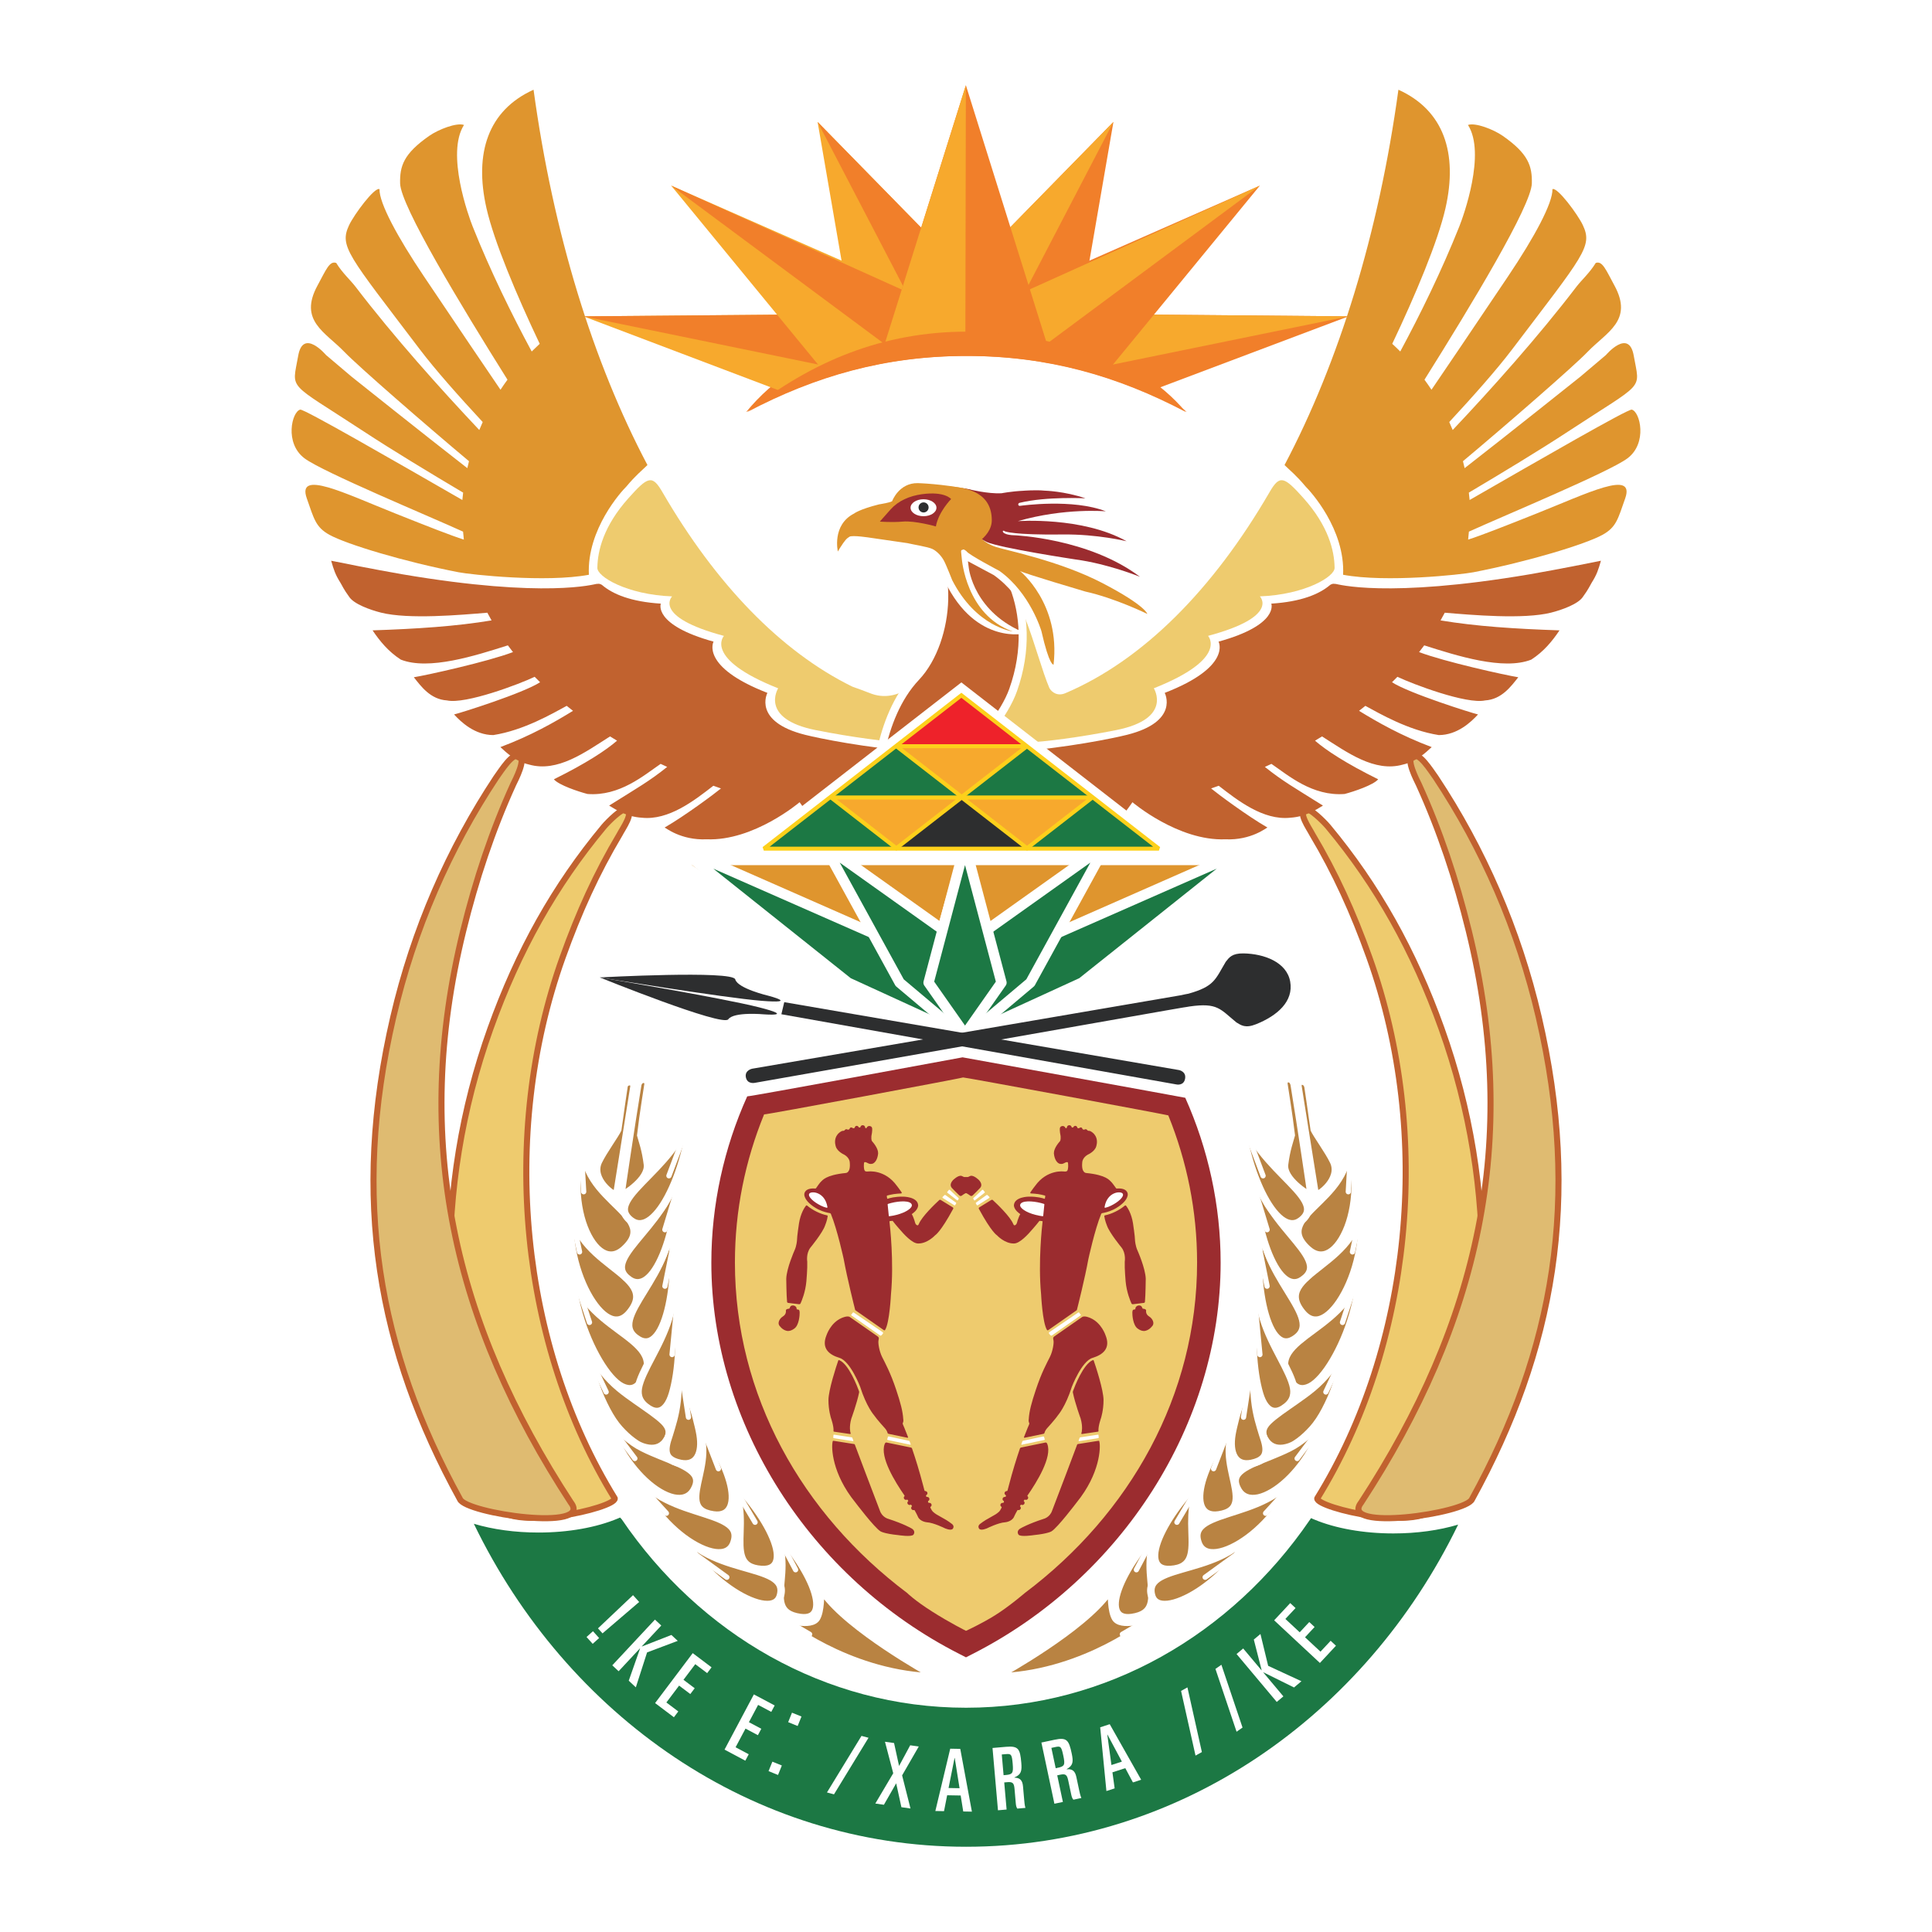 <?xml version="1.0" encoding="utf-8"?>
<!-- Generator: Adobe Illustrator 13.0.0, SVG Export Plug-In . SVG Version: 6.00 Build 14948)  -->
<!DOCTYPE svg PUBLIC "-//W3C//DTD SVG 1.0//EN" "http://www.w3.org/TR/2001/REC-SVG-20010904/DTD/svg10.dtd">
<svg version="1.0" id="Layer_1" xmlns="http://www.w3.org/2000/svg" xmlns:xlink="http://www.w3.org/1999/xlink" x="0px" y="0px"
	 width="192.756px" height="192.756px" viewBox="0 0 192.756 192.756" enable-background="new 0 0 192.756 192.756"
	 xml:space="preserve">
<g>
	<polygon fill-rule="evenodd" clip-rule="evenodd" fill="#FFFFFF" points="0,0 192.756,0 192.756,192.756 0,192.756 0,0 	"/>
	<path fill-rule="evenodd" clip-rule="evenodd" fill="#9B2C2F" d="M96.033,105.49c0,0,22.248,4.023,22.221,4.036
		c2.278,5.088,3.529,10.718,3.529,16.449c0,16.077-9.838,31.452-24.727,39.03l-0.679,0.347l-0.68-0.347
		c-14.888-7.578-24.726-22.953-24.726-39.03c0-5.784,1.265-11.465,3.58-16.592C74.609,109.457,96.033,105.49,96.033,105.49
		L96.033,105.49z"/>
	<path fill-rule="evenodd" clip-rule="evenodd" fill="#EECB6E" d="M73.323,125.961c0-5.191,1.027-10.169,2.911-14.778
		c-0.008,0.08,19.858-3.638,19.858-3.685c0.083-0.036,20.614,3.765,20.471,3.788c1.857,4.58,2.871,9.522,2.871,14.675
		c0,13.237-6.684,25.079-17.199,32.983c0,0-1.533,1.318-2.929,2.195c-1.396,0.876-2.928,1.569-2.928,1.569s-1.559-0.77-3.357-1.91
		s-2.5-1.854-2.5-1.854C80.004,151.04,73.323,139.198,73.323,125.961L73.323,125.961z"/>
	
		<path fill-rule="evenodd" clip-rule="evenodd" fill="#EECB6E" stroke="#C1622F" stroke-width="0.606" stroke-linecap="round" stroke-linejoin="round" stroke-miterlimit="2.613" d="
		M61.334,149.499c-9.372-15.173-11.563-36.199-5.201-53.977c1.615-4.511,3.392-8.425,5.689-12.279
		c0.326-0.632,1.47-2.202,0.657-2.502c-0.36-0.172-1.772,1.189-2.241,1.755c-4.87,5.855-8.527,12.362-11.305,20.123
		c-5.775,16.137-5.159,32.993,0.522,47.509C50.671,152.958,61.42,150.465,61.334,149.499L61.334,149.499z"/>
	
		<path fill-rule="evenodd" clip-rule="evenodd" fill="#DFBB71" stroke="#C1622F" stroke-width="0.606" stroke-linecap="round" stroke-linejoin="round" stroke-miterlimit="2.613" d="
		M56.954,149.91c-11.697-17.897-15.89-36.065-10.738-57.038c1.258-5.123,2.894-10.02,4.984-14.61
		c0.229-0.468,1.294-2.529,0.624-2.785c-0.642-0.514-1.815,1.416-2.312,2.091c-4.689,7.073-8.231,15.119-10.276,23.911
		c-4.221,18.137-1.511,33.245,6.654,48.094C46.472,151.006,59.236,152.845,56.954,149.91L56.954,149.91z"/>
	
		<path fill-rule="evenodd" clip-rule="evenodd" fill="#EECB6E" stroke="#C1622F" stroke-width="0.606" stroke-linecap="round" stroke-linejoin="round" stroke-miterlimit="2.613" d="
		M131.421,149.499c9.373-15.173,11.564-36.199,5.202-53.977c-1.615-4.511-3.392-8.425-5.691-12.279
		c-0.325-0.632-1.47-2.202-0.656-2.502c0.361-0.172,1.771,1.189,2.24,1.755c4.872,5.855,8.528,12.362,11.305,20.123
		c5.776,16.137,5.159,32.993-0.521,47.509C142.083,152.958,131.334,150.465,131.421,149.499L131.421,149.499z"/>
	
		<path fill-rule="evenodd" clip-rule="evenodd" fill="#DFBB71" stroke="#C1622F" stroke-width="0.606" stroke-linecap="round" stroke-linejoin="round" stroke-miterlimit="2.613" d="
		M135.803,149.91c11.696-17.897,15.889-36.065,10.737-57.038c-1.258-5.123-2.896-10.02-4.985-14.61
		c-0.228-0.468-1.294-2.529-0.623-2.785c0.642-0.514,1.814,1.416,2.311,2.091c4.69,7.073,8.231,15.119,10.278,23.911
		c4.22,18.137,1.51,33.245-6.656,48.094C146.283,151.006,133.52,152.845,135.803,149.91L135.803,149.91z"/>
	<path fill-rule="evenodd" clip-rule="evenodd" fill="#C1622F" d="M133.266,58.258c-0.135,0.011-0.256-0.082-0.552,0.097
		c-1.093,0.934-2.908,1.681-5.878,1.869c0,0,0.82,2.108-5.261,3.792c0,0,1.358,2.505-5.372,5.113c0,0,1.517,2.864-3.779,4.188
		c-1.303,0.325-5.888,1.293-11.757,1.754c-1.045,1.295-1.316,2.986-1.159,4.744c-0.858-0.096-1.772-0.15-2.722-0.15
		c-1.256,0-2.451,0.091-3.539,0.258c0.178-1.797-0.082-3.529-1.148-4.852c-5.869-0.461-10.455-1.429-11.756-1.754
		c-5.296-1.324-3.78-4.188-3.78-4.188c-6.731-2.608-5.372-5.113-5.372-5.113c-6.081-1.684-5.262-3.792-5.262-3.792
		c-2.97-0.188-4.784-0.935-5.876-1.869c-0.297-0.178-0.418-0.085-0.552-0.097c-0.103-0.007-4.972,1.482-19.379-0.965
		c-2.854-0.496-6.256-1.178-7.082-1.349c0.264,0.919,0.413,1.381,0.913,2.177c0.165,0.261,0.329,0.672,0.875,1.411
		c0.455,0.725,2.095,1.317,3.194,1.592c2.742,0.688,7.901,0.231,10.599,0.006c0.135,0.257,0.276,0.514,0.422,0.767
		c-3.56,0.594-7.454,0.844-11.871,0.994c0.714,1.058,1.56,2.108,2.82,2.92c2.79,1.098,7.425-0.39,10.678-1.424
		c0.167,0.226,0.338,0.451,0.512,0.672c-2.524,0.958-8.583,2.301-9.894,2.51c0.713,0.901,1.653,2.21,3.307,2.312
		c1.854,0.406,7.241-1.634,8.749-2.356c0.177,0.182,0.358,0.362,0.541,0.542c-1.702,1.102-7.896,3.051-8.582,3.214
		c0.689,0.752,2.062,2.055,3.914,2.058c3.046-0.473,5.934-2.166,7.324-2.917c0.208,0.167,0.417,0.332,0.629,0.497
		c-1.837,1.129-4.176,2.468-7.246,3.619c0.611,0.558,1.502,1.433,2.878,1.747c2.824,0.793,5.549-1.214,8.062-2.813
		c0.231,0.144,0.464,0.286,0.7,0.426c-1.097,0.95-3.056,2.248-6.304,3.854c0.488,0.573,2.403,1.215,3.349,1.464
		c3.219,0.249,5.646-1.874,7.304-3.004l0.652,0.303c-1.783,1.432-2.977,2.093-5.793,3.86c0.743,0.439,1.719,1.11,3.272,1.21
		c2.676,0.28,5.229-1.716,7.127-3.19c0.251,0.091,0.504,0.181,0.76,0.269c-0.699,0.575-3.626,2.75-5.623,3.901
		c0.057-0.022,1.601,1.292,4.201,1.173c4.703,0.187,9.269-3.7,9.269-3.7s7.758,11.13,9.784,9.053c0.28-0.286,1.175-1.669,2.019-3.52
		c1.473,0.37,3.269,0.586,5.204,0.586c1.627,0,3.153-0.153,4.473-0.422c0.821,1.768,1.672,3.079,1.944,3.356
		c2.023,2.078,9.783-9.053,9.783-9.053s4.564,3.887,9.268,3.7c2.602,0.12,4.145-1.195,4.202-1.173
		c-1.998-1.151-4.925-3.326-5.623-3.901c0.255-0.088,0.508-0.178,0.761-0.269c1.898,1.474,4.451,3.47,7.127,3.19
		c1.552-0.101,2.529-0.771,3.272-1.21c-2.815-1.768-4.01-2.429-5.794-3.86l0.653-0.303c1.656,1.13,4.084,3.252,7.304,3.004
		c0.944-0.249,2.859-0.891,3.349-1.464c-3.249-1.606-5.208-2.904-6.304-3.854c0.234-0.14,0.469-0.282,0.7-0.426
		c2.513,1.6,5.237,3.607,8.061,2.813c1.376-0.314,2.269-1.189,2.879-1.747c-3.069-1.151-5.409-2.49-7.246-3.619
		c0.213-0.165,0.423-0.33,0.63-0.497c1.39,0.751,4.277,2.444,7.325,2.917c1.85-0.003,3.225-1.306,3.913-2.058
		c-0.686-0.163-6.881-2.112-8.582-3.214c0.184-0.18,0.363-0.36,0.541-0.542c1.51,0.722,6.896,2.762,8.749,2.356
		c1.654-0.102,2.595-1.411,3.308-2.312c-1.312-0.209-7.371-1.552-9.894-2.51c0.174-0.221,0.345-0.446,0.511-0.672
		c3.254,1.035,7.889,2.522,10.679,1.424c1.26-0.812,2.105-1.862,2.819-2.92c-4.417-0.15-8.312-0.4-11.87-0.994
		c0.146-0.253,0.286-0.51,0.422-0.767c2.696,0.225,7.857,0.682,10.6-0.006c1.099-0.275,2.739-0.868,3.192-1.592
		c0.546-0.739,0.712-1.149,0.875-1.411c0.501-0.795,0.65-1.257,0.914-2.177c-0.825,0.171-4.228,0.853-7.081,1.349
		C138.237,59.741,133.369,58.251,133.266,58.258L133.266,58.258z"/>
	<path fill-rule="evenodd" clip-rule="evenodd" fill="#EECB6E" d="M130.049,49.696c2.491,2.784,3.081,5.252,3.104,6.934
		c0.07,0.881-2.94,2.701-7.457,2.87c0,0,2.029,2.016-5.169,3.941c0,0,2.095,2.255-5.411,5.229c0,0,1.923,3.042-3.757,4.173
		c-3.634,0.723-7.261,1.184-8.885,1.232l-0.068-0.015c0.002,0.443,0.021,0.921,0.059,1.443c0.485,6.677,5.596,8.708,1.783,8.752
		c-4.682,0.056-15.915-5.871-12.366-10.439C96.1,68.388,94.048,57.34,98.73,57.34c3.016,0,4.545,7.989,5.973,11.319
		c0.243,0.419,0.812,0.83,1.591,0.499c7.744-3.299,14.722-10.333,20.361-20.042C127.682,47.338,128.104,47.524,130.049,49.696
		L130.049,49.696z"/>
	<path fill-rule="evenodd" clip-rule="evenodd" fill="#EECB6E" d="M62.707,49.696c1.943-2.171,2.367-2.357,3.393-0.579
		c5.292,9.112,11.764,15.868,18.942,19.391c0.425,0.146,1.064,0.381,1.961,0.726c3.013,1.029,5.319-2.083,5.319-2.083l-0.459,4.78
		l-1.076-0.486c0.042,0.519,0.079,1.086,0.112,1.705c0.028,0.405-0.033,0.82-0.62,0.927c-1.623-0.048-5.249-0.51-8.885-1.232
		c-5.679-1.131-3.756-4.173-3.756-4.173c-7.505-2.974-5.41-5.229-5.41-5.229c-7.199-1.925-5.171-3.941-5.171-3.941
		c-4.516-0.168-7.527-1.989-7.457-2.87C59.625,54.948,60.215,52.479,62.707,49.696L62.707,49.696z"/>
	
		<path fill-rule="evenodd" clip-rule="evenodd" fill="#C1622F" stroke="#FFFFFF" stroke-width="0.803" stroke-miterlimit="2.613" d="
		M101.079,68.846c-1.712,4.821-9.279,10.89-9.279,10.89l-3.628,10.513l-0.773-11.416c0,0,0.083-7.14,3.992-11.277
		c3.527-3.736,3.91-12.194,0.191-14.074c-0.854-0.515,0.847,0.65,5.853,0.824C99.585,54.381,103.971,60.706,101.079,68.846
		L101.079,68.846z"/>
	<path fill-rule="evenodd" clip-rule="evenodd" fill="#FFFFFF" d="M83.477,55.025c0,0-0.619-2.645,1.621-3.791
		c0,0,0.505-0.413,2.475-0.91c0,0,1.565-0.633,2.003-0.845c0,0,1.16-0.628,3.027-0.595c0,0,1.281-0.621,4.025-0.058
		c0,0,1.833,0.454,3.183,0.385c0,0,0.972-0.192,2.163-0.248c0,0-7.2,3.476-6.37,3.428c0,0,9.79-3.889,8.517-3.44
		c0,0,1.956,0.046,4.071,0.765c0,0-3.892-0.204-6.566,0.449c0,0-0.133,0.015-0.139,0.164c0,0,0.009,0.162,0.19,0.137
		c0.158-0.022,5.236-0.739,8.549,0.547c0,0-4.097-0.37-8.782,0.981c0,0,6.429-0.48,10.854,2.005c0,0-2.94-0.72-6.364-0.676
		c-4.931,0.063-5.753-0.305-5.753-0.305s-0.099-0.042-0.12-0.059s-0.078-0.021-0.094,0.003c-0.017,0.025-0.037,0.045-0.006,0.107
		c0.031,0.062,0.092,0.099,0.092,0.099s0.24,0.216,1.025,0.232c0,0,9.495-0.245,13.63,4.804c0,0-4.216-1.518-7.486-1.951
		c0,0-7.983-1.355-8.991-2.109c0,0-0.75-0.407-0.944-0.746c0,0-0.029-0.144-0.131-0.144s-0.107,0.155-0.107,0.155
		s-0.024,0.098,0.155,0.3c0.178,0.202,0.876,0.791,1.807,1.064s6.14,0.632,10.524,2.688c5.832,2.737,6.275,4.612,6.275,4.612
		s-4.767-1.957-7.76-2.621c0,0-5.873-1.829-6.154-2.043c0,0,5.616,4.326,3.449,9.944c0,0-1.284-0.41-2.068-4.271
		c0,0-1.052-3.509-4.123-5.703c0,0-1.105-0.594-2.585-1.385l0.09,0.686c0,0,0.476,4.462,5.715,6.51c0,0-4.976,1.271-8.095-5.17
		c0,0-1.041-2.62-1.499-2.837c-0.457-0.219-1.915-0.937-2.438-1.068c0,0-0.235-0.204-1.521-0.139c0,0-3.825-0.147-4.107,0.038
		c-0.283,0.185-0.48-0.195-1.058,0.709L83.477,55.025L83.477,55.025z"/>
	<path fill-rule="evenodd" clip-rule="evenodd" fill="#DF952E" d="M83.594,55.025c0,0-0.62-2.645,1.62-3.791
		c0,0,0.505-0.413,2.475-0.91c0,0,1.406-0.225,1.337-0.363c0,0,0.678-1.792,2.543-1.759c0,0,2.43,0.061,5.175,0.624
		c0,0,5.669,1.869,3.124,2.887c0,0-0.406,3.081-1.415,2.328c0,0-0.558-0.249-0.752-0.586c0,0,0.367,0.673,1.644,1.109
		c0.918,0.314,6.355,1.375,10.651,3.613s4.473,3.075,4.473,3.075s-3.188-1.569-6.182-2.233c0,0-6.251-1.845-6.532-2.058
		c0,0,4.065,3.233,3.359,9.346c0,0-0.405,0.216-1.215-3.351c0,0-1.114-3.803-4.186-5.997c0,0-3.073-1.613-3.283-1.957
		c0,0-0.082-0.089-0.313-0.204c-0.238-0.119-0.229,0.25-0.229,0.25l0.071,0.703c0,0,0.413,5.613,5.078,7.248
		c0,0-3.642-0.436-6.038-5.122c0,0-0.598-1.532-0.838-1.968c-0.24-0.436-0.681-0.921-1.138-1.139
		c-0.458-0.218-1.969-0.452-2.491-0.582l-3.691-0.536c0,0-1.808-0.286-2.091-0.102c-0.283,0.184-0.403,0.267-0.98,1.171
		L83.594,55.025L83.594,55.025z"/>
	<path fill-rule="evenodd" clip-rule="evenodd" fill="#9B2C2F" d="M96.028,48.704c0.223,0.033,0.458,0.074,0.705,0.125
		c0,0,1.833,0.454,3.184,0.385c0,0,0.971-0.193,2.162-0.249c0,0,1.271-0.103,2.147-0.011c0,0,1.955,0.044,4.07,0.764
		c0,0-3.892-0.204-6.567,0.449c0,0-0.131,0.015-0.139,0.164c0,0,0.009,0.162,0.192,0.136c0.158-0.021,5.235-0.737,8.549,0.548
		c0,0-4.099-0.371-8.782,0.98c0,0,6.429-0.479,10.853,2.006c0,0-2.939-0.721-6.364-0.676c-4.931,0.062-5.753-0.306-5.753-0.306
		s-0.099-0.042-0.119-0.058c-0.022-0.016-0.079-0.022-0.096,0.004c-0.016,0.025-0.037,0.045-0.005,0.106
		c0.032,0.062,0.092,0.099,0.092,0.099s0.24,0.214,1.025,0.232c0,0,7.435,0.281,12.553,4.145c0,0-3.187-1.3-6.457-1.734
		c0,0-7.512-1.139-8.805-1.732c0,0-0.531-0.222-0.944-0.681c0,0-0.053-0.056-0.12-0.089c-0.882-1.112-1.398-2.519-1.398-4.119
		C96.01,49.028,96.017,48.866,96.028,48.704L96.028,48.704z"/>
	<path fill-rule="evenodd" clip-rule="evenodd" fill="#F17F2A" d="M74.444,41.11c5.498-6.703,13.52-8.023,21.939-8.023
		c8.42,0,16.805,1.969,21.932,8.023c-6.795-3.579-13.761-5.599-21.932-5.599S81.239,37.531,74.444,41.11L74.444,41.11z"/>
	
		<path fill-rule="evenodd" clip-rule="evenodd" fill="#B98342" stroke="#FFFFFF" stroke-width="0.399" stroke-miterlimit="2.613" d="
		M63.082,108.382c-0.691,4.276-1.644,10.405-1.691,10.607c-0.046,0.194-2.323-1.373-1.521-3.051
		c0.496-1.036,1.655-2.602,1.945-3.223c0.01-0.02,0.295-2.247,0.601-4.217c0,0-0.012-0.34,0.335-0.399
		C63.101,108.04,63.082,108.382,63.082,108.382L63.082,108.382z"/>
	
		<path fill-rule="evenodd" clip-rule="evenodd" fill="#B98342" stroke="#FFFFFF" stroke-width="0.399" stroke-miterlimit="2.613" d="
		M63.797,108.257c-0.701,4.3-1.642,10.66-1.642,10.767c0,0.021,2.439-1.431,2.267-2.835c-0.18-1.476-0.521-2.356-0.681-2.958
		c-0.005-0.016,0.384-2.816,0.748-5.095c0,0-0.031-0.342-0.335-0.281C63.848,107.915,63.797,108.257,63.797,108.257L63.797,108.257z
		"/>
	
		<path fill-rule="evenodd" clip-rule="evenodd" fill="#B98342" stroke="#FFFFFF" stroke-width="0.75" stroke-miterlimit="2.613" d="
		M75.994,151.356c0.298,0.271,0.588,0.55,0.866,0.833s0.547,0.57,0.806,0.861c0.258,0.291,0.507,0.584,0.745,0.877
		c0.238,0.295,0.464,0.589,0.679,0.881c0.217,0.296,0.422,0.589,0.614,0.88c0.19,0.29,0.37,0.577,0.533,0.858
		c0.165,0.282,0.316,0.56,0.451,0.828c0.135,0.27,0.255,0.532,0.359,0.784c0.105,0.257,0.192,0.503,0.261,0.735
		c0.07,0.235,0.123,0.458,0.156,0.666c0.032,0.208,0.047,0.403,0.041,0.582c-0.005,0.179-0.031,0.342-0.077,0.486
		c-0.047,0.146-0.112,0.274-0.202,0.383c-0.088,0.107-0.197,0.195-0.33,0.26c-0.134,0.065-0.287,0.109-0.465,0.128
		s-0.378,0.015-0.604-0.018c-0.286-0.041-0.531-0.101-0.745-0.176c-0.211-0.075-0.391-0.167-0.541-0.273
		c-0.149-0.107-0.27-0.229-0.367-0.365c-0.097-0.136-0.169-0.286-0.223-0.447c-0.054-0.162-0.087-0.337-0.106-0.522
		c-0.02-0.187-0.026-0.383-0.022-0.589c0.004-0.207,0.017-0.422,0.035-0.647c0.017-0.223,0.04-0.455,0.061-0.695
		c0.021-0.238,0.042-0.481,0.058-0.732c0.015-0.249,0.025-0.505,0.026-0.764c0-0.259-0.01-0.521-0.033-0.787
		s-0.063-0.534-0.12-0.804c-0.057-0.269-0.132-0.538-0.231-0.809c-0.098-0.271-0.22-0.541-0.369-0.812
		c-0.148-0.27-0.324-0.539-0.531-0.806C76.509,151.886,76.27,151.619,75.994,151.356L75.994,151.356z"/>
	
		<path fill-rule="evenodd" clip-rule="evenodd" fill="#B98342" stroke="#FFFFFF" stroke-width="0.75" stroke-miterlimit="2.613" d="
		M71.626,146.436c0.306,0.248,0.603,0.506,0.89,0.769c0.287,0.263,0.564,0.533,0.83,0.806c0.27,0.274,0.527,0.553,0.774,0.834
		c0.248,0.28,0.485,0.564,0.71,0.846c0.229,0.286,0.445,0.573,0.649,0.858c0.205,0.284,0.396,0.567,0.576,0.847
		c0.178,0.281,0.345,0.559,0.495,0.829c0.152,0.272,0.289,0.537,0.408,0.796c0.123,0.263,0.228,0.517,0.316,0.759
		c0.086,0.243,0.156,0.476,0.207,0.696c0.048,0.221,0.078,0.428,0.088,0.62c0.009,0.193-0.003,0.371-0.037,0.533
		c-0.034,0.161-0.089,0.306-0.17,0.431c-0.079,0.124-0.182,0.23-0.31,0.312c-0.127,0.083-0.281,0.145-0.458,0.181
		c-0.178,0.038-0.381,0.052-0.61,0.038c-0.292-0.02-0.544-0.06-0.764-0.123c-0.22-0.062-0.408-0.145-0.565-0.248
		c-0.159-0.102-0.289-0.223-0.396-0.361c-0.106-0.138-0.189-0.294-0.253-0.465c-0.063-0.171-0.108-0.355-0.139-0.551
		c-0.033-0.199-0.05-0.41-0.059-0.631c-0.007-0.222-0.007-0.452-0.004-0.693c0.005-0.24,0.014-0.489,0.021-0.745
		c0.008-0.253,0.015-0.513,0.018-0.777c0.001-0.264-0.001-0.531-0.015-0.802c-0.013-0.27-0.035-0.543-0.072-0.818
		c-0.036-0.271-0.088-0.547-0.157-0.82c-0.069-0.271-0.156-0.541-0.266-0.809c-0.109-0.268-0.242-0.533-0.401-0.796
		c-0.158-0.261-0.343-0.518-0.559-0.771C72.156,146.926,71.91,146.678,71.626,146.436L71.626,146.436z"/>
	
		<path fill-rule="evenodd" clip-rule="evenodd" fill="#B98342" stroke="#FFFFFF" stroke-width="0.75" stroke-miterlimit="2.613" d="
		M67.381,151.813c0.146,0.361,0.31,0.72,0.486,1.07c0.178,0.353,0.371,0.697,0.578,1.034c0.208,0.339,0.429,0.669,0.662,0.99
		c0.234,0.32,0.478,0.63,0.732,0.929c0.256,0.301,0.521,0.591,0.792,0.865c0.272,0.276,0.549,0.537,0.832,0.784
		c0.281,0.247,0.568,0.48,0.853,0.696c0.286,0.217,0.571,0.419,0.854,0.602c0.286,0.185,0.569,0.354,0.844,0.5
		c0.277,0.148,0.547,0.279,0.807,0.386c0.26,0.109,0.51,0.197,0.749,0.266c0.238,0.065,0.464,0.112,0.674,0.135
		c0.209,0.021,0.405,0.023,0.581,0c0.177-0.022,0.335-0.07,0.474-0.143c0.138-0.071,0.255-0.168,0.351-0.291
		c0.094-0.122,0.166-0.271,0.214-0.447c0.06-0.224,0.082-0.423,0.069-0.606c-0.011-0.184-0.058-0.348-0.134-0.5
		c-0.077-0.148-0.185-0.284-0.318-0.408c-0.135-0.124-0.294-0.236-0.479-0.341c-0.183-0.104-0.39-0.2-0.616-0.29
		c-0.226-0.092-0.47-0.176-0.731-0.261c-0.261-0.084-0.537-0.165-0.826-0.248c-0.288-0.084-0.586-0.167-0.894-0.258
		c-0.305-0.088-0.615-0.181-0.931-0.281c-0.315-0.1-0.633-0.207-0.953-0.327c-0.318-0.118-0.634-0.246-0.946-0.389
		c-0.312-0.143-0.62-0.298-0.917-0.471c-0.295-0.17-0.582-0.358-0.854-0.563c-0.272-0.207-0.53-0.434-0.77-0.681
		c-0.239-0.247-0.46-0.515-0.659-0.806C67.706,152.469,67.529,152.153,67.381,151.813L67.381,151.813z"/>
	
		<path fill-rule="evenodd" clip-rule="evenodd" fill="#B98342" stroke="#FFFFFF" stroke-width="0.75" stroke-miterlimit="2.613" d="
		M62.942,145.888c0.116,0.375,0.249,0.747,0.396,1.114c0.147,0.369,0.312,0.732,0.489,1.091c0.179,0.359,0.371,0.711,0.577,1.056
		c0.204,0.342,0.422,0.678,0.651,1.002c0.23,0.328,0.473,0.645,0.723,0.946c0.25,0.304,0.509,0.593,0.773,0.866
		c0.266,0.276,0.538,0.535,0.812,0.778c0.274,0.242,0.552,0.469,0.829,0.676c0.284,0.211,0.567,0.402,0.845,0.571
		c0.279,0.171,0.554,0.319,0.821,0.445c0.268,0.128,0.528,0.23,0.777,0.31c0.25,0.079,0.489,0.135,0.714,0.165
		c0.225,0.029,0.437,0.034,0.632,0.012c0.194-0.021,0.373-0.07,0.531-0.147c0.158-0.077,0.296-0.182,0.414-0.315
		s0.212-0.297,0.283-0.491c0.089-0.243,0.137-0.465,0.144-0.665c0.007-0.202-0.023-0.384-0.089-0.548
		c-0.065-0.166-0.167-0.317-0.295-0.454c-0.13-0.139-0.29-0.264-0.476-0.38c-0.185-0.118-0.395-0.226-0.625-0.328
		c-0.229-0.104-0.482-0.202-0.751-0.299c-0.267-0.096-0.553-0.19-0.85-0.287l-0.921-0.297c-0.312-0.102-0.631-0.206-0.955-0.321
		c-0.321-0.114-0.646-0.236-0.967-0.369c-0.323-0.134-0.641-0.277-0.954-0.436c-0.312-0.157-0.618-0.329-0.911-0.517
		c-0.291-0.188-0.569-0.392-0.833-0.614c-0.261-0.223-0.507-0.464-0.731-0.727c-0.224-0.261-0.426-0.545-0.603-0.85
		C63.215,146.569,63.063,146.241,62.942,145.888L62.942,145.888z"/>
	
		<path fill-rule="evenodd" clip-rule="evenodd" fill="#B98342" stroke="#FFFFFF" stroke-width="0.75" stroke-miterlimit="2.613" d="
		M60.038,139.097c0.081,0.524,0.179,1.02,0.296,1.492s0.249,0.922,0.394,1.352c0.145,0.43,0.302,0.839,0.471,1.232
		c0.169,0.396,0.349,0.772,0.537,1.142c0.191,0.371,0.386,0.706,0.589,1.016c0.202,0.31,0.414,0.607,0.631,0.892
		c0.22,0.286,0.443,0.557,0.675,0.812c0.229,0.255,0.465,0.495,0.704,0.717c0.243,0.226,0.487,0.433,0.734,0.62
		c0.245,0.187,0.49,0.353,0.731,0.497c0.243,0.144,0.481,0.266,0.714,0.364c0.233,0.098,0.461,0.173,0.681,0.22
		c0.217,0.047,0.429,0.068,0.627,0.062c0.198-0.006,0.385-0.039,0.558-0.103c0.172-0.062,0.332-0.153,0.473-0.274
		c0.143-0.121,0.267-0.273,0.374-0.455c0.133-0.23,0.22-0.44,0.263-0.636c0.043-0.193,0.044-0.372,0.007-0.537
		c-0.036-0.165-0.109-0.315-0.215-0.46c-0.105-0.142-0.242-0.274-0.408-0.4c-0.164-0.126-0.355-0.246-0.568-0.362
		s-0.448-0.229-0.699-0.342c-0.252-0.112-0.521-0.224-0.8-0.338l-0.873-0.353c-0.297-0.12-0.6-0.245-0.905-0.379
		c-0.304-0.132-0.611-0.273-0.913-0.426c-0.303-0.15-0.604-0.329-0.898-0.534c-0.294-0.205-0.581-0.423-0.854-0.658
		s-0.533-0.487-0.775-0.768c-0.242-0.278-0.464-0.582-0.666-0.92c-0.199-0.337-0.377-0.707-0.525-1.116
		C60.247,140.043,60.126,139.594,60.038,139.097L60.038,139.097z"/>
	
		<path fill-rule="evenodd" clip-rule="evenodd" fill="#B98342" stroke="#FFFFFF" stroke-width="0.75" stroke-miterlimit="2.613" d="
		M58.188,132.141c0.043,0.527,0.104,1.05,0.182,1.568c0.077,0.519,0.17,1.031,0.276,1.535c0.107,0.508,0.226,1.009,0.358,1.499
		c0.133,0.491,0.279,0.97,0.441,1.437c0.16,0.459,0.335,0.901,0.517,1.319c0.185,0.421,0.376,0.819,0.574,1.191
		c0.197,0.372,0.401,0.718,0.611,1.033c0.211,0.315,0.43,0.601,0.652,0.848c0.219,0.242,0.44,0.468,0.662,0.673
		c0.223,0.206,0.444,0.392,0.666,0.554c0.22,0.164,0.437,0.311,0.656,0.418c0.21,0.103,0.423,0.172,0.627,0.223
		c0.206,0.051,0.405,0.078,0.594,0.08c0.191,0.002,0.373-0.021,0.543-0.071c0.17-0.05,0.33-0.125,0.476-0.228
		s0.279-0.232,0.396-0.392c0.147-0.199,0.249-0.381,0.303-0.553c0.059-0.18,0.069-0.358,0.044-0.531
		c-0.024-0.17-0.086-0.332-0.179-0.489s-0.218-0.308-0.368-0.455c-0.152-0.15-0.329-0.305-0.528-0.465
		c-0.197-0.158-0.415-0.321-0.65-0.492c-0.233-0.17-0.482-0.345-0.744-0.527c-0.26-0.182-0.532-0.37-0.811-0.566
		c-0.278-0.197-0.564-0.398-0.853-0.61c-0.287-0.21-0.575-0.432-0.86-0.669c-0.286-0.238-0.563-0.494-0.833-0.769
		c-0.268-0.273-0.528-0.565-0.777-0.874c-0.245-0.304-0.478-0.624-0.693-0.968c-0.214-0.341-0.412-0.703-0.584-1.09
		c-0.172-0.383-0.321-0.793-0.439-1.229C58.331,133.104,58.241,132.638,58.188,132.141L58.188,132.141z"/>
	
		<path fill-rule="evenodd" clip-rule="evenodd" fill="#B98342" stroke="#FFFFFF" stroke-width="0.75" stroke-miterlimit="2.613" d="
		M68.546,140.834c0.28,0.334,0.547,0.667,0.803,1.003c0.257,0.335,0.495,0.618,0.722,0.896c0.227,0.28,0.441,0.561,0.645,0.841
		c0.204,0.282,0.395,0.564,0.572,0.847c0.18,0.287,0.347,0.573,0.501,0.857c0.154,0.283,0.296,0.566,0.423,0.847
		c0.128,0.28,0.244,0.557,0.345,0.827c0.101,0.272,0.189,0.537,0.262,0.795c0.074,0.262,0.134,0.515,0.176,0.757
		c0.042,0.243,0.068,0.474,0.077,0.69c0.009,0.22,0,0.425-0.027,0.614c-0.026,0.189-0.072,0.362-0.135,0.517
		c-0.065,0.156-0.15,0.294-0.253,0.41c-0.103,0.116-0.227,0.213-0.372,0.283c-0.144,0.071-0.308,0.12-0.494,0.143
		c-0.186,0.021-0.391,0.019-0.619-0.016c-0.288-0.04-0.533-0.103-0.741-0.182c-0.207-0.079-0.377-0.177-0.516-0.292
		c-0.137-0.114-0.242-0.243-0.321-0.389c-0.08-0.145-0.131-0.305-0.162-0.476c-0.03-0.172-0.039-0.356-0.032-0.551
		c0.007-0.195,0.031-0.401,0.064-0.617c0.034-0.213,0.077-0.438,0.125-0.668c0.049-0.229,0.104-0.469,0.158-0.714
		c0.053-0.239,0.106-0.487,0.156-0.738c0.048-0.25,0.093-0.505,0.127-0.762s0.058-0.516,0.067-0.776
		c0.01-0.259,0.006-0.52-0.019-0.782c-0.025-0.257-0.069-0.516-0.136-0.774c-0.068-0.257-0.16-0.518-0.28-0.777
		c-0.119-0.257-0.27-0.543-0.455-0.857C69.021,141.475,68.803,141.157,68.546,140.834L68.546,140.834z"/>
	
		<path fill-rule="evenodd" clip-rule="evenodd" fill="#B98342" stroke="#FFFFFF" stroke-width="0.75" stroke-miterlimit="2.613" d="
		M66.868,133.756c0.208,0.42,0.404,0.854,0.585,1.292c0.183,0.44,0.352,0.889,0.509,1.343c0.158,0.458,0.293,0.922,0.422,1.385
		c0.13,0.464,0.254,0.926,0.386,1.376c0.122,0.412,0.249,0.806,0.369,1.182c0.12,0.377,0.234,0.737,0.324,1.081
		c0.091,0.346,0.171,0.675,0.235,0.953c0.061,0.262,0.113,0.51,0.151,0.741c0.039,0.232,0.062,0.456,0.073,0.671
		c0.011,0.215,0.006,0.419-0.014,0.611c-0.019,0.192-0.053,0.373-0.103,0.539c-0.048,0.164-0.114,0.315-0.193,0.449
		c-0.081,0.135-0.176,0.252-0.288,0.349c-0.111,0.098-0.24,0.175-0.382,0.23c-0.144,0.056-0.303,0.089-0.479,0.097
		c-0.174,0.009-0.366-0.007-0.573-0.049c-0.263-0.053-0.483-0.122-0.666-0.205c-0.183-0.082-0.329-0.18-0.443-0.288
		c-0.115-0.109-0.198-0.23-0.253-0.364c-0.056-0.132-0.085-0.275-0.094-0.431c-0.009-0.153,0.004-0.315,0.032-0.486
		c0.027-0.169,0.07-0.349,0.125-0.534c0.055-0.186,0.123-0.377,0.187-0.584c0.071-0.223,0.138-0.453,0.209-0.69
		c0.075-0.243,0.15-0.511,0.223-0.796c0.073-0.284,0.143-0.589,0.204-0.906c0.061-0.315,0.108-0.646,0.146-0.988
		c0.037-0.341,0.066-0.697,0.085-1.063c0.023-0.405,0.036-0.811,0.03-1.221c-0.008-0.409-0.033-0.821-0.092-1.234
		c-0.058-0.411-0.144-0.823-0.261-1.232C67.206,134.571,67.057,134.162,66.868,133.756L66.868,133.756z"/>
	
		<path fill-rule="evenodd" clip-rule="evenodd" fill="#B98342" stroke="#FFFFFF" stroke-width="0.75" stroke-miterlimit="2.613" d="
		M56.993,125.479c-0.004,0.502,0.011,1.001,0.045,1.492c0.034,0.491,0.087,0.975,0.155,1.45c0.068,0.477,0.154,0.943,0.254,1.399
		c0.099,0.458,0.212,0.904,0.339,1.339c0.127,0.44,0.266,0.869,0.415,1.283c0.15,0.416,0.308,0.816,0.473,1.201
		c0.167,0.388,0.34,0.759,0.519,1.111c0.18,0.354,0.362,0.69,0.549,1.005c0.189,0.319,0.381,0.617,0.574,0.89
		c0.193,0.274,0.387,0.523,0.582,0.745c0.195,0.221,0.39,0.417,0.584,0.581c0.193,0.164,0.386,0.295,0.577,0.39
		c0.192,0.094,0.379,0.154,0.561,0.183c0.181,0.025,0.356,0.017,0.523-0.028c0.168-0.046,0.331-0.133,0.485-0.267
		c0.156-0.134,0.306-0.311,0.446-0.534c0.178-0.284,0.308-0.551,0.396-0.805c0.087-0.254,0.132-0.492,0.14-0.722
		c0.006-0.229-0.025-0.445-0.088-0.653c-0.063-0.209-0.16-0.409-0.283-0.604s-0.275-0.383-0.449-0.568
		c-0.173-0.186-0.37-0.369-0.584-0.553c-0.213-0.182-0.445-0.365-0.688-0.552c-0.242-0.186-0.497-0.374-0.761-0.568
		c-0.262-0.194-0.532-0.395-0.803-0.604c-0.271-0.208-0.544-0.425-0.812-0.652c-0.269-0.228-0.535-0.466-0.79-0.72
		c-0.255-0.253-0.501-0.521-0.733-0.807c-0.229-0.282-0.443-0.582-0.634-0.902c-0.193-0.32-0.364-0.661-0.507-1.025
		c-0.144-0.364-0.26-0.754-0.341-1.17C57.05,126.397,57.002,125.952,56.993,125.479L56.993,125.479z"/>
	
		<path fill-rule="evenodd" clip-rule="evenodd" fill="#B98342" stroke="#FFFFFF" stroke-width="0.75" stroke-miterlimit="2.613" d="
		M66.895,126.989c0.121,0.426,0.228,0.856,0.322,1.29c0.094,0.435,0.173,0.873,0.241,1.313c0.067,0.44,0.121,0.884,0.165,1.322
		c0.043,0.442,0.074,0.881,0.095,1.315c0.022,0.44,0.032,0.878,0.032,1.306c0.001,0.429-0.009,0.852-0.027,1.263
		c-0.019,0.414-0.047,0.817-0.084,1.206c-0.037,0.39-0.082,0.767-0.136,1.127c-0.054,0.366-0.119,0.715-0.188,1.038
		c-0.069,0.324-0.145,0.621-0.224,0.889c-0.074,0.246-0.158,0.472-0.251,0.674c-0.094,0.202-0.197,0.379-0.311,0.529
		c-0.115,0.151-0.239,0.274-0.373,0.368c-0.132,0.093-0.276,0.154-0.427,0.183c-0.151,0.03-0.311,0.025-0.478-0.016
		c-0.168-0.041-0.343-0.117-0.527-0.232c-0.231-0.146-0.421-0.3-0.572-0.459c-0.151-0.16-0.264-0.326-0.343-0.499
		c-0.079-0.173-0.127-0.354-0.147-0.542c-0.02-0.187-0.011-0.383,0.022-0.584c0.038-0.219,0.101-0.446,0.184-0.683
		s0.184-0.482,0.299-0.736c0.115-0.255,0.244-0.519,0.382-0.791c0.139-0.271,0.286-0.553,0.438-0.843
		c0.15-0.288,0.305-0.584,0.461-0.89c0.155-0.306,0.311-0.618,0.46-0.941c0.15-0.321,0.293-0.651,0.427-0.989
		c0.134-0.338,0.257-0.685,0.365-1.04c0.107-0.354,0.199-0.714,0.271-1.082c0.07-0.368,0.12-0.743,0.144-1.126
		c0.023-0.382,0.02-0.771-0.016-1.165C67.065,127.799,66.999,127.397,66.895,126.989L66.895,126.989z"/>
	
		<path fill-rule="evenodd" clip-rule="evenodd" fill="#B98342" stroke="#FFFFFF" stroke-width="0.75" stroke-miterlimit="2.613" d="
		M66.607,120.754c0.104,0.41,0.192,0.821,0.268,1.236c0.074,0.416,0.135,0.833,0.182,1.25c0.048,0.417,0.083,0.835,0.106,1.249
		s0.036,0.827,0.037,1.234c0.002,0.41-0.007,0.813-0.026,1.211c-0.018,0.397-0.047,0.787-0.085,1.167
		c-0.037,0.38-0.084,0.75-0.14,1.108c-0.054,0.356-0.119,0.702-0.19,1.031c-0.072,0.333-0.151,0.649-0.239,0.947
		c-0.087,0.297-0.182,0.575-0.284,0.833s-0.211,0.492-0.327,0.704c-0.117,0.21-0.241,0.396-0.37,0.553
		c-0.13,0.158-0.266,0.288-0.408,0.389c-0.144,0.099-0.292,0.169-0.447,0.204c-0.156,0.036-0.316,0.037-0.483,0.005
		c-0.166-0.032-0.338-0.1-0.516-0.206c-0.225-0.135-0.407-0.277-0.549-0.429c-0.142-0.15-0.245-0.311-0.314-0.479
		c-0.068-0.167-0.103-0.344-0.108-0.528c-0.005-0.186,0.02-0.38,0.069-0.582c0.05-0.202,0.123-0.414,0.217-0.635
		c0.094-0.22,0.207-0.45,0.335-0.688c0.128-0.239,0.271-0.485,0.424-0.741s0.316-0.52,0.485-0.792
		c0.168-0.273,0.342-0.555,0.515-0.846c0.174-0.289,0.349-0.586,0.517-0.891c0.169-0.305,0.334-0.619,0.486-0.938
		c0.153-0.322,0.297-0.651,0.424-0.987c0.126-0.337,0.239-0.681,0.329-1.032s0.161-0.709,0.203-1.075
		c0.043-0.365,0.058-0.738,0.042-1.116C66.744,121.532,66.694,121.147,66.607,120.754L66.607,120.754z"/>
	
		<path fill-rule="evenodd" clip-rule="evenodd" fill="#B98342" stroke="#FFFFFF" stroke-width="0.75" stroke-miterlimit="2.613" d="
		M57.081,118.914c-0.082,0.508-0.14,1.009-0.18,1.502c-0.038,0.494-0.056,0.98-0.053,1.455c0.002,0.476,0.023,0.942,0.063,1.396
		c0.04,0.456,0.098,0.897,0.171,1.327c0.075,0.432,0.165,0.85,0.268,1.254c0.104,0.403,0.22,0.793,0.348,1.166
		c0.126,0.373,0.265,0.729,0.412,1.066c0.147,0.34,0.302,0.66,0.464,0.961c0.163,0.302,0.332,0.584,0.505,0.841
		c0.173,0.259,0.35,0.494,0.529,0.702c0.181,0.21,0.363,0.394,0.547,0.549c0.183,0.155,0.368,0.281,0.554,0.378
		c0.185,0.095,0.369,0.161,0.553,0.19c0.182,0.029,0.364,0.025,0.543-0.015c0.178-0.041,0.354-0.119,0.525-0.235
		c0.172-0.117,0.341-0.272,0.504-0.471c0.209-0.253,0.366-0.493,0.48-0.723c0.114-0.228,0.182-0.445,0.211-0.654
		c0.028-0.209,0.017-0.41-0.028-0.604c-0.044-0.194-0.124-0.384-0.232-0.569c-0.106-0.185-0.244-0.365-0.403-0.545
		c-0.159-0.18-0.341-0.358-0.541-0.538c-0.2-0.181-0.417-0.361-0.647-0.545c-0.229-0.185-0.471-0.374-0.719-0.57
		c-0.247-0.195-0.501-0.396-0.755-0.607c-0.253-0.209-0.508-0.429-0.755-0.659c-0.248-0.231-0.49-0.473-0.719-0.73
		c-0.229-0.257-0.445-0.528-0.643-0.817c-0.195-0.287-0.373-0.592-0.523-0.918c-0.151-0.325-0.276-0.674-0.369-1.043
		c-0.091-0.372-0.152-0.768-0.172-1.189C56.998,119.845,57.017,119.395,57.081,118.914L57.081,118.914z"/>
	
		<path fill-rule="evenodd" clip-rule="evenodd" fill="#B98342" stroke="#FFFFFF" stroke-width="0.75" stroke-miterlimit="2.613" d="
		M58.673,111.937c-0.184,0.529-0.345,1.053-0.484,1.567c-0.139,0.516-0.254,1.022-0.347,1.52c-0.093,0.498-0.165,0.982-0.214,1.458
		c-0.049,0.474-0.078,0.936-0.085,1.384c-0.007,0.443,0.006,0.877,0.037,1.292c0.03,0.417,0.078,0.817,0.142,1.202
		c0.063,0.382,0.143,0.748,0.235,1.095c0.093,0.348,0.198,0.676,0.315,0.982c0.119,0.31,0.249,0.597,0.386,0.86
		c0.139,0.265,0.285,0.505,0.438,0.719c0.154,0.215,0.314,0.403,0.481,0.565c0.166,0.16,0.338,0.294,0.514,0.397
		c0.176,0.103,0.356,0.176,0.54,0.217c0.184,0.039,0.369,0.047,0.557,0.02c0.188-0.028,0.377-0.091,0.567-0.192
		c0.189-0.101,0.381-0.239,0.572-0.418c0.245-0.229,0.437-0.449,0.583-0.662c0.145-0.211,0.244-0.417,0.3-0.617
		s0.072-0.396,0.053-0.588s-0.074-0.382-0.157-0.57s-0.196-0.375-0.331-0.562c-0.135-0.189-0.293-0.378-0.468-0.569
		c-0.175-0.193-0.367-0.389-0.569-0.589c-0.203-0.202-0.416-0.408-0.633-0.622c-0.216-0.214-0.438-0.436-0.655-0.666
		c-0.218-0.231-0.435-0.472-0.64-0.724c-0.207-0.254-0.402-0.52-0.583-0.801c-0.179-0.28-0.342-0.577-0.481-0.89
		c-0.14-0.313-0.255-0.645-0.338-0.997c-0.083-0.352-0.136-0.726-0.151-1.123c-0.015-0.396,0.007-0.818,0.074-1.266
		C58.4,112.913,58.512,112.439,58.673,111.937L58.673,111.937z"/>
	
		<path fill-rule="evenodd" clip-rule="evenodd" fill="#B98342" stroke="#FFFFFF" stroke-width="0.75" stroke-miterlimit="2.613" d="
		M67.589,115.3c0.039,0.427,0.062,0.855,0.071,1.284c0.01,0.427,0.007,0.855-0.009,1.281c-0.016,0.423-0.045,0.845-0.084,1.262
		c-0.038,0.416-0.086,0.829-0.145,1.232c-0.057,0.404-0.124,0.803-0.199,1.189c-0.076,0.387-0.158,0.766-0.249,1.132
		c-0.091,0.366-0.189,0.723-0.293,1.064c-0.105,0.339-0.216,0.667-0.332,0.979c-0.116,0.311-0.238,0.604-0.366,0.881
		c-0.127,0.274-0.258,0.532-0.396,0.766c-0.136,0.235-0.277,0.446-0.422,0.637c-0.145,0.188-0.293,0.353-0.445,0.489
		c-0.151,0.138-0.306,0.248-0.464,0.33c-0.158,0.08-0.318,0.132-0.48,0.153c-0.162,0.02-0.326,0.009-0.49-0.034
		c-0.166-0.044-0.332-0.122-0.497-0.236c-0.213-0.146-0.379-0.294-0.503-0.449c-0.125-0.154-0.209-0.315-0.256-0.479
		c-0.047-0.165-0.058-0.335-0.039-0.511c0.021-0.176,0.072-0.359,0.15-0.549c0.078-0.19,0.182-0.387,0.308-0.59
		c0.125-0.203,0.272-0.413,0.434-0.633c0.164-0.218,0.343-0.443,0.534-0.677c0.19-0.233,0.392-0.475,0.6-0.724
		c0.21-0.251,0.425-0.511,0.642-0.778c0.216-0.268,0.435-0.543,0.648-0.827c0.214-0.285,0.423-0.579,0.624-0.882
		c0.201-0.302,0.392-0.615,0.568-0.937c0.177-0.323,0.34-0.655,0.482-0.997c0.144-0.345,0.267-0.695,0.365-1.061
		c0.098-0.363,0.171-0.737,0.213-1.125C67.601,116.106,67.613,115.709,67.589,115.3L67.589,115.3z"/>
	
		<path fill-rule="evenodd" clip-rule="evenodd" fill="#B98342" stroke="#FFFFFF" stroke-width="0.75" stroke-miterlimit="2.613" d="
		M69.124,109.423c-0.01,0.449-0.035,0.899-0.071,1.347c-0.037,0.447-0.088,0.89-0.15,1.329c-0.062,0.438-0.135,0.871-0.219,1.297
		c-0.083,0.427-0.174,0.847-0.276,1.256c-0.099,0.407-0.207,0.807-0.323,1.195c-0.115,0.389-0.239,0.766-0.368,1.13
		c-0.128,0.365-0.265,0.717-0.404,1.053c-0.14,0.337-0.286,0.658-0.436,0.963c-0.148,0.303-0.302,0.59-0.459,0.857
		c-0.156,0.267-0.315,0.515-0.478,0.74c-0.162,0.227-0.328,0.429-0.494,0.608s-0.333,0.335-0.501,0.465
		c-0.168,0.129-0.337,0.231-0.505,0.307c-0.168,0.073-0.336,0.117-0.503,0.132c-0.166,0.015-0.332-0.002-0.495-0.052
		c-0.162-0.05-0.323-0.133-0.48-0.25c-0.199-0.149-0.352-0.304-0.46-0.461c-0.109-0.156-0.176-0.317-0.206-0.483
		c-0.028-0.164-0.021-0.334,0.02-0.509c0.041-0.174,0.114-0.355,0.215-0.539c0.1-0.186,0.228-0.378,0.378-0.576
		c0.149-0.198,0.321-0.403,0.51-0.614c0.189-0.212,0.396-0.431,0.613-0.656c0.218-0.226,0.447-0.46,0.683-0.7
		c0.239-0.244,0.484-0.495,0.73-0.755c0.247-0.261,0.495-0.53,0.74-0.809c0.244-0.28,0.485-0.568,0.716-0.866
		c0.233-0.3,0.457-0.609,0.666-0.93c0.212-0.321,0.41-0.654,0.588-1c0.18-0.346,0.339-0.705,0.476-1.075
		c0.137-0.372,0.25-0.757,0.334-1.156C69.048,110.268,69.104,109.854,69.124,109.423L69.124,109.423z"/>
	
		<path fill-rule="evenodd" clip-rule="evenodd" fill="#B98342" stroke="#FFFFFF" stroke-width="0.399" stroke-miterlimit="2.613" d="
		M78.256,161.654c0,0,6.119,5.025,14.467,5.463c0,0-8.135-4.491-10.691-8.131c0,0,0.045,1.773-0.414,2.527
		C80.963,162.588,78.256,161.654,78.256,161.654L78.256,161.654z"/>
	<path fill="none" stroke="#FFFFFF" stroke-width="0.525" stroke-linecap="round" stroke-miterlimit="2.613" d="M58.233,118.899
		l-0.227-4.035 M57.822,124.901l-0.785-3.771 M58.813,131.937l-1.075-3.271 M60.474,138.877l-1.481-3.133 M63.338,145.514
		l-2.195-2.913 M66.485,150.976l-2.206-2.415 M68.537,154.475l3.979,2.886 M77.453,161.107l3.323,1.948 M66.74,117.307l1.719-4.566
		 M66.336,122.686l1.155-3.81 M66.339,128.322l0.803-4.003 M67.054,135.144l0.437-4.516 M68.688,141.396l-0.524-3.411
		 M70.437,143.328l1.239,3.204 M75.332,151.875l-1.628-2.751 M79.377,156.613l-1.32-2.497"/>
	
		<path fill-rule="evenodd" clip-rule="evenodd" fill="#B98342" stroke="#FFFFFF" stroke-width="0.399" stroke-miterlimit="2.613" d="
		M129.672,108.382c0.692,4.276,1.646,10.405,1.693,10.607c0.044,0.194,2.322-1.373,1.52-3.051c-0.495-1.036-1.655-2.602-1.945-3.223
		c-0.01-0.02-0.296-2.247-0.602-4.217c0,0-0.037-0.398-0.38-0.459C129.615,107.979,129.672,108.382,129.672,108.382L129.672,108.382
		z"/>
	
		<path fill-rule="evenodd" clip-rule="evenodd" fill="#B98342" stroke="#FFFFFF" stroke-width="0.399" stroke-miterlimit="2.613" d="
		M128.957,108.257c0.7,4.3,1.643,10.66,1.643,10.767c0,0.021-2.439-1.431-2.268-2.835c0.182-1.476,0.522-2.356,0.682-2.958
		c0.004-0.016-0.385-2.816-0.748-5.095c0,0-0.027-0.4,0.329-0.34C128.9,107.849,128.957,108.257,128.957,108.257L128.957,108.257z"
		/>
	
		<path fill-rule="evenodd" clip-rule="evenodd" fill="#B98342" stroke="#FFFFFF" stroke-width="0.75" stroke-miterlimit="2.613" d="
		M116.761,151.356c-0.299,0.271-0.587,0.55-0.865,0.833c-0.279,0.283-0.548,0.57-0.807,0.861s-0.508,0.584-0.745,0.877
		c-0.237,0.295-0.464,0.589-0.678,0.881c-0.218,0.296-0.422,0.589-0.614,0.88c-0.191,0.29-0.37,0.577-0.534,0.858
		c-0.164,0.282-0.315,0.56-0.45,0.828c-0.135,0.27-0.255,0.532-0.358,0.784c-0.104,0.257-0.192,0.503-0.262,0.735
		c-0.07,0.235-0.121,0.458-0.155,0.666c-0.033,0.208-0.047,0.403-0.042,0.582c0.006,0.179,0.031,0.342,0.078,0.486
		c0.046,0.146,0.113,0.274,0.201,0.383c0.088,0.107,0.197,0.195,0.331,0.26c0.133,0.065,0.287,0.109,0.465,0.128
		c0.179,0.019,0.379,0.015,0.604-0.018c0.285-0.041,0.531-0.101,0.744-0.176c0.212-0.075,0.392-0.167,0.541-0.273
		c0.149-0.107,0.271-0.229,0.367-0.365c0.097-0.136,0.17-0.286,0.223-0.447c0.054-0.162,0.089-0.337,0.108-0.522
		c0.02-0.187,0.024-0.383,0.021-0.589c-0.003-0.207-0.016-0.422-0.034-0.647c-0.018-0.223-0.04-0.455-0.061-0.695
		c-0.021-0.238-0.042-0.481-0.058-0.732c-0.016-0.249-0.025-0.505-0.025-0.764s0.009-0.521,0.032-0.787
		c0.024-0.266,0.062-0.534,0.12-0.804c0.057-0.269,0.133-0.538,0.231-0.809s0.22-0.541,0.37-0.812
		c0.146-0.27,0.323-0.539,0.53-0.806C116.246,151.886,116.486,151.619,116.761,151.356L116.761,151.356z"/>
	
		<path fill-rule="evenodd" clip-rule="evenodd" fill="#B98342" stroke="#FFFFFF" stroke-width="0.75" stroke-miterlimit="2.613" d="
		M121.128,146.436c-0.306,0.248-0.602,0.506-0.888,0.769c-0.287,0.263-0.564,0.533-0.832,0.806
		c-0.268,0.274-0.525,0.553-0.773,0.834c-0.248,0.28-0.486,0.564-0.711,0.846c-0.229,0.286-0.445,0.573-0.649,0.858
		c-0.204,0.284-0.396,0.567-0.574,0.847c-0.18,0.281-0.346,0.559-0.497,0.829c-0.15,0.272-0.286,0.537-0.408,0.796
		c-0.122,0.263-0.228,0.517-0.315,0.759c-0.087,0.243-0.155,0.476-0.205,0.696s-0.079,0.428-0.088,0.62
		c-0.01,0.193,0.002,0.371,0.036,0.533c0.033,0.161,0.09,0.306,0.169,0.431c0.081,0.124,0.184,0.23,0.311,0.312
		c0.129,0.083,0.281,0.145,0.459,0.181c0.179,0.038,0.38,0.052,0.61,0.038c0.291-0.02,0.545-0.06,0.765-0.123
		c0.221-0.062,0.406-0.145,0.565-0.248c0.158-0.102,0.288-0.223,0.395-0.361c0.106-0.138,0.189-0.294,0.254-0.465
		s0.109-0.355,0.14-0.551c0.031-0.199,0.049-0.41,0.058-0.631c0.009-0.222,0.009-0.452,0.004-0.693
		c-0.004-0.24-0.015-0.489-0.021-0.745c-0.008-0.253-0.015-0.513-0.018-0.777c-0.001-0.264,0.003-0.531,0.016-0.802
		c0.012-0.27,0.035-0.543,0.071-0.818c0.037-0.271,0.088-0.547,0.157-0.82c0.069-0.271,0.155-0.541,0.266-0.809
		s0.241-0.533,0.401-0.796c0.158-0.261,0.344-0.518,0.561-0.771C120.599,146.926,120.846,146.678,121.128,146.436L121.128,146.436z"
		/>
	
		<path fill-rule="evenodd" clip-rule="evenodd" fill="#B98342" stroke="#FFFFFF" stroke-width="0.75" stroke-miterlimit="2.613" d="
		M125.375,151.813c-0.147,0.361-0.31,0.72-0.487,1.07c-0.179,0.353-0.371,0.697-0.578,1.034c-0.208,0.339-0.429,0.669-0.662,0.99
		c-0.232,0.32-0.478,0.63-0.731,0.929c-0.256,0.301-0.521,0.591-0.793,0.865c-0.272,0.276-0.549,0.537-0.831,0.784
		c-0.281,0.247-0.567,0.48-0.852,0.696c-0.286,0.217-0.571,0.419-0.854,0.602c-0.287,0.185-0.569,0.354-0.846,0.5
		c-0.277,0.148-0.545,0.279-0.807,0.386c-0.26,0.109-0.51,0.197-0.749,0.266c-0.237,0.065-0.462,0.112-0.673,0.135
		c-0.21,0.021-0.404,0.023-0.581,0c-0.177-0.022-0.336-0.07-0.473-0.143c-0.139-0.071-0.257-0.168-0.351-0.291
		c-0.095-0.122-0.167-0.271-0.214-0.447c-0.061-0.224-0.083-0.423-0.07-0.606c0.012-0.184,0.058-0.348,0.136-0.5
		c0.075-0.148,0.184-0.284,0.316-0.408c0.135-0.124,0.296-0.236,0.48-0.341c0.184-0.104,0.39-0.2,0.616-0.29
		c0.226-0.092,0.47-0.176,0.731-0.261c0.26-0.084,0.536-0.165,0.824-0.248c0.288-0.084,0.588-0.167,0.895-0.258
		c0.304-0.088,0.616-0.181,0.932-0.281c0.314-0.1,0.634-0.207,0.953-0.327c0.316-0.118,0.633-0.246,0.945-0.389
		c0.312-0.143,0.62-0.298,0.917-0.471c0.295-0.17,0.581-0.358,0.854-0.563c0.272-0.207,0.53-0.434,0.771-0.681
		c0.239-0.247,0.459-0.515,0.657-0.806S125.226,152.153,125.375,151.813L125.375,151.813z"/>
	
		<path fill-rule="evenodd" clip-rule="evenodd" fill="#B98342" stroke="#FFFFFF" stroke-width="0.75" stroke-miterlimit="2.613" d="
		M129.812,145.888c-0.115,0.375-0.248,0.747-0.396,1.114c-0.148,0.369-0.312,0.732-0.489,1.091c-0.179,0.359-0.37,0.711-0.575,1.056
		c-0.206,0.342-0.424,0.678-0.651,1.002c-0.231,0.328-0.473,0.645-0.723,0.946c-0.251,0.304-0.51,0.593-0.774,0.866
		c-0.267,0.276-0.537,0.535-0.811,0.778c-0.274,0.242-0.554,0.469-0.83,0.676c-0.283,0.211-0.567,0.402-0.844,0.571
		c-0.279,0.171-0.554,0.319-0.82,0.445c-0.269,0.128-0.528,0.23-0.777,0.31c-0.25,0.079-0.489,0.135-0.714,0.165
		c-0.227,0.029-0.438,0.034-0.633,0.012c-0.195-0.021-0.373-0.07-0.532-0.147c-0.158-0.077-0.296-0.182-0.414-0.315
		s-0.212-0.297-0.282-0.491c-0.089-0.243-0.136-0.465-0.144-0.665c-0.009-0.202,0.023-0.384,0.089-0.548
		c0.066-0.166,0.166-0.317,0.296-0.454c0.13-0.139,0.29-0.264,0.474-0.38c0.186-0.118,0.396-0.226,0.625-0.328
		c0.232-0.104,0.483-0.202,0.751-0.299c0.269-0.096,0.554-0.19,0.851-0.287l0.922-0.297c0.312-0.102,0.632-0.206,0.954-0.321
		c0.321-0.114,0.647-0.236,0.969-0.369c0.321-0.134,0.642-0.277,0.954-0.436c0.312-0.157,0.616-0.329,0.909-0.517
		c0.291-0.188,0.57-0.392,0.833-0.614c0.262-0.223,0.508-0.464,0.731-0.727c0.224-0.261,0.427-0.545,0.604-0.85
		C129.54,146.569,129.691,146.241,129.812,145.888L129.812,145.888z"/>
	
		<path fill-rule="evenodd" clip-rule="evenodd" fill="#B98342" stroke="#FFFFFF" stroke-width="0.75" stroke-miterlimit="2.613" d="
		M132.716,139.097c-0.08,0.524-0.179,1.02-0.294,1.492c-0.116,0.473-0.249,0.922-0.394,1.352s-0.303,0.839-0.473,1.232
		c-0.17,0.396-0.349,0.772-0.537,1.142c-0.189,0.371-0.386,0.706-0.588,1.016c-0.203,0.31-0.414,0.607-0.631,0.892
		c-0.219,0.286-0.444,0.557-0.675,0.812c-0.229,0.255-0.465,0.495-0.704,0.717c-0.242,0.226-0.488,0.433-0.733,0.62
		c-0.245,0.187-0.49,0.353-0.731,0.497c-0.243,0.144-0.482,0.266-0.715,0.364c-0.233,0.098-0.46,0.173-0.679,0.22
		c-0.22,0.047-0.43,0.068-0.629,0.062c-0.198-0.006-0.385-0.039-0.559-0.103c-0.172-0.062-0.33-0.153-0.473-0.274
		s-0.267-0.273-0.373-0.455c-0.133-0.23-0.22-0.44-0.263-0.636c-0.043-0.193-0.045-0.372-0.009-0.537s0.11-0.315,0.216-0.46
		c0.105-0.142,0.243-0.274,0.408-0.4c0.164-0.126,0.354-0.246,0.569-0.362c0.211-0.116,0.446-0.229,0.698-0.342
		s0.521-0.224,0.8-0.338l0.872-0.353c0.297-0.12,0.601-0.245,0.904-0.379c0.306-0.132,0.612-0.273,0.915-0.426
		c0.302-0.15,0.603-0.329,0.897-0.534s0.58-0.423,0.854-0.658c0.271-0.235,0.532-0.487,0.774-0.768
		c0.241-0.278,0.465-0.582,0.666-0.92c0.198-0.337,0.377-0.707,0.526-1.116C132.507,140.043,132.629,139.594,132.716,139.097
		L132.716,139.097z"/>
	
		<path fill-rule="evenodd" clip-rule="evenodd" fill="#B98342" stroke="#FFFFFF" stroke-width="0.75" stroke-miterlimit="2.613" d="
		M134.566,132.141c-0.044,0.527-0.104,1.05-0.182,1.568s-0.17,1.031-0.276,1.535c-0.107,0.508-0.227,1.009-0.358,1.499
		c-0.133,0.491-0.279,0.97-0.441,1.437c-0.159,0.459-0.334,0.901-0.517,1.319c-0.184,0.421-0.376,0.819-0.573,1.191
		c-0.196,0.372-0.401,0.718-0.612,1.033c-0.212,0.315-0.429,0.601-0.652,0.848c-0.219,0.242-0.44,0.468-0.662,0.673
		c-0.222,0.206-0.444,0.392-0.664,0.554c-0.222,0.164-0.438,0.311-0.656,0.418c-0.211,0.103-0.424,0.172-0.628,0.223
		s-0.403,0.078-0.594,0.08c-0.191,0.002-0.373-0.021-0.544-0.071c-0.171-0.05-0.33-0.125-0.477-0.228
		c-0.146-0.103-0.278-0.232-0.396-0.392c-0.146-0.199-0.247-0.381-0.303-0.553c-0.059-0.18-0.068-0.358-0.044-0.531
		c0.024-0.17,0.086-0.332,0.179-0.489c0.094-0.157,0.218-0.308,0.367-0.455c0.152-0.15,0.33-0.305,0.528-0.465
		c0.196-0.158,0.414-0.321,0.649-0.492c0.233-0.17,0.482-0.345,0.744-0.527c0.261-0.182,0.532-0.37,0.811-0.566
		c0.279-0.197,0.564-0.398,0.853-0.61c0.286-0.21,0.576-0.432,0.861-0.669c0.284-0.238,0.562-0.494,0.832-0.769
		c0.268-0.273,0.527-0.565,0.776-0.874c0.245-0.304,0.479-0.624,0.692-0.968c0.216-0.341,0.412-0.703,0.586-1.09
		c0.172-0.383,0.32-0.793,0.439-1.229C134.424,133.104,134.513,132.638,134.566,132.141L134.566,132.141z"/>
	
		<path fill-rule="evenodd" clip-rule="evenodd" fill="#B98342" stroke="#FFFFFF" stroke-width="0.75" stroke-miterlimit="2.613" d="
		M124.208,140.834c-0.278,0.334-0.546,0.667-0.802,1.003c-0.256,0.335-0.496,0.618-0.721,0.896c-0.229,0.28-0.443,0.561-0.646,0.841
		c-0.203,0.282-0.395,0.564-0.571,0.847c-0.182,0.287-0.349,0.573-0.503,0.857c-0.153,0.283-0.295,0.566-0.423,0.847
		c-0.129,0.28-0.243,0.557-0.344,0.827c-0.104,0.272-0.189,0.537-0.264,0.795c-0.074,0.262-0.133,0.515-0.175,0.757
		c-0.043,0.243-0.068,0.474-0.077,0.69c-0.008,0.22-0.001,0.425,0.026,0.614s0.072,0.362,0.136,0.517
		c0.064,0.156,0.149,0.294,0.253,0.41s0.227,0.213,0.371,0.283c0.145,0.071,0.309,0.12,0.494,0.143
		c0.186,0.021,0.392,0.019,0.619-0.016c0.287-0.04,0.532-0.103,0.74-0.182s0.378-0.177,0.517-0.292
		c0.137-0.114,0.242-0.243,0.322-0.389c0.078-0.145,0.132-0.305,0.161-0.476c0.031-0.172,0.039-0.356,0.032-0.551
		c-0.008-0.195-0.029-0.401-0.063-0.617c-0.033-0.213-0.076-0.438-0.126-0.668c-0.05-0.229-0.103-0.469-0.157-0.714
		c-0.053-0.239-0.107-0.487-0.155-0.738c-0.05-0.25-0.094-0.505-0.128-0.762s-0.059-0.516-0.067-0.776
		c-0.011-0.259-0.006-0.52,0.02-0.782c0.024-0.257,0.067-0.516,0.136-0.774c0.066-0.257,0.158-0.518,0.278-0.777
		c0.119-0.257,0.27-0.543,0.457-0.857C123.733,141.475,123.952,141.157,124.208,140.834L124.208,140.834z"/>
	
		<path fill-rule="evenodd" clip-rule="evenodd" fill="#B98342" stroke="#FFFFFF" stroke-width="0.75" stroke-miterlimit="2.613" d="
		M125.888,133.756c-0.21,0.42-0.405,0.854-0.587,1.292c-0.182,0.44-0.352,0.889-0.507,1.343c-0.159,0.458-0.294,0.922-0.424,1.385
		c-0.129,0.464-0.252,0.926-0.385,1.376c-0.121,0.412-0.249,0.806-0.369,1.182c-0.121,0.377-0.233,0.737-0.325,1.081
		c-0.09,0.346-0.169,0.675-0.234,0.953c-0.062,0.262-0.111,0.51-0.151,0.741c-0.038,0.232-0.063,0.456-0.073,0.671
		s-0.005,0.419,0.014,0.611c0.02,0.192,0.054,0.373,0.103,0.539c0.05,0.164,0.114,0.315,0.193,0.449
		c0.08,0.135,0.177,0.252,0.288,0.349c0.111,0.098,0.239,0.175,0.382,0.23c0.145,0.056,0.303,0.089,0.479,0.097
		c0.175,0.009,0.366-0.007,0.574-0.049c0.261-0.053,0.481-0.122,0.664-0.205c0.184-0.082,0.329-0.18,0.444-0.288
		c0.114-0.109,0.197-0.23,0.253-0.364c0.055-0.132,0.085-0.275,0.094-0.431c0.009-0.153-0.004-0.315-0.031-0.486
		c-0.028-0.169-0.071-0.349-0.126-0.534c-0.054-0.186-0.121-0.377-0.188-0.584c-0.069-0.223-0.137-0.453-0.209-0.69
		c-0.074-0.243-0.149-0.511-0.223-0.796c-0.072-0.284-0.142-0.589-0.202-0.906c-0.062-0.315-0.109-0.646-0.146-0.988
		c-0.038-0.341-0.065-0.697-0.087-1.063c-0.021-0.405-0.035-0.811-0.028-1.221c0.007-0.409,0.033-0.821,0.091-1.234
		c0.058-0.411,0.144-0.823,0.261-1.232C125.548,134.571,125.699,134.162,125.888,133.756L125.888,133.756z"/>
	
		<path fill-rule="evenodd" clip-rule="evenodd" fill="#B98342" stroke="#FFFFFF" stroke-width="0.75" stroke-miterlimit="2.613" d="
		M135.762,125.479c0.005,0.502-0.012,1.001-0.045,1.492c-0.035,0.491-0.087,0.975-0.155,1.45c-0.068,0.477-0.154,0.943-0.253,1.399
		c-0.101,0.458-0.214,0.904-0.339,1.339c-0.128,0.44-0.268,0.869-0.416,1.283c-0.148,0.416-0.307,0.816-0.473,1.201
		c-0.166,0.388-0.34,0.759-0.519,1.111c-0.179,0.354-0.362,0.69-0.549,1.005c-0.188,0.319-0.382,0.617-0.573,0.89
		c-0.194,0.274-0.389,0.523-0.583,0.745c-0.195,0.221-0.39,0.417-0.584,0.581c-0.193,0.164-0.385,0.295-0.576,0.39
		c-0.19,0.094-0.379,0.154-0.56,0.183c-0.182,0.025-0.357,0.017-0.524-0.028c-0.168-0.046-0.33-0.133-0.485-0.267
		c-0.156-0.134-0.305-0.311-0.445-0.534c-0.179-0.284-0.309-0.551-0.396-0.805s-0.133-0.492-0.139-0.722
		c-0.008-0.229,0.023-0.445,0.086-0.653c0.063-0.209,0.16-0.409,0.283-0.604c0.125-0.194,0.276-0.383,0.449-0.568
		c0.175-0.186,0.37-0.369,0.584-0.553c0.215-0.182,0.444-0.365,0.688-0.552c0.242-0.186,0.498-0.374,0.761-0.568
		c0.262-0.194,0.532-0.395,0.805-0.604c0.271-0.208,0.543-0.425,0.812-0.652c0.269-0.228,0.533-0.466,0.79-0.72
		c0.255-0.253,0.501-0.521,0.731-0.807c0.229-0.282,0.442-0.582,0.636-0.902c0.191-0.32,0.362-0.661,0.506-1.025
		s0.26-0.754,0.343-1.17C135.705,126.397,135.753,125.952,135.762,125.479L135.762,125.479z"/>
	
		<path fill-rule="evenodd" clip-rule="evenodd" fill="#B98342" stroke="#FFFFFF" stroke-width="0.75" stroke-miterlimit="2.613" d="
		M125.86,126.989c-0.122,0.426-0.228,0.856-0.322,1.29c-0.093,0.435-0.173,0.873-0.24,1.313s-0.122,0.884-0.164,1.322
		c-0.043,0.442-0.075,0.881-0.097,1.315c-0.021,0.44-0.032,0.878-0.032,1.306c0,0.429,0.009,0.852,0.027,1.263
		c0.019,0.414,0.047,0.817,0.084,1.206c0.037,0.39,0.083,0.767,0.137,1.127c0.054,0.366,0.118,0.715,0.188,1.038
		c0.069,0.324,0.146,0.621,0.226,0.889c0.072,0.246,0.157,0.472,0.251,0.674c0.093,0.202,0.196,0.379,0.311,0.529
		c0.114,0.151,0.239,0.274,0.371,0.368c0.134,0.093,0.276,0.154,0.427,0.183c0.151,0.03,0.312,0.025,0.479-0.016
		c0.168-0.041,0.344-0.117,0.526-0.232c0.231-0.146,0.422-0.3,0.572-0.459c0.15-0.16,0.263-0.326,0.343-0.499
		s0.128-0.354,0.147-0.542c0.021-0.187,0.012-0.383-0.022-0.584c-0.036-0.219-0.1-0.446-0.183-0.683s-0.186-0.482-0.301-0.736
		c-0.115-0.255-0.243-0.519-0.382-0.791c-0.138-0.271-0.284-0.553-0.437-0.843c-0.151-0.288-0.308-0.584-0.462-0.89
		c-0.156-0.306-0.311-0.618-0.46-0.941c-0.15-0.321-0.295-0.651-0.429-0.989s-0.257-0.685-0.365-1.04
		c-0.107-0.354-0.199-0.714-0.27-1.082s-0.121-0.743-0.144-1.126c-0.023-0.382-0.02-0.771,0.015-1.165
		C125.689,127.799,125.756,127.397,125.86,126.989L125.86,126.989z"/>
	
		<path fill-rule="evenodd" clip-rule="evenodd" fill="#B98342" stroke="#FFFFFF" stroke-width="0.75" stroke-miterlimit="2.613" d="
		M126.147,120.754c-0.104,0.41-0.192,0.821-0.267,1.236c-0.075,0.416-0.135,0.833-0.183,1.25c-0.049,0.417-0.083,0.835-0.106,1.249
		s-0.036,0.827-0.037,1.234c-0.002,0.41,0.008,0.813,0.025,1.211c0.02,0.397,0.049,0.787,0.086,1.167
		c0.038,0.38,0.085,0.75,0.14,1.108c0.056,0.356,0.118,0.702,0.19,1.031c0.072,0.333,0.151,0.649,0.239,0.947
		c0.086,0.297,0.182,0.575,0.284,0.833c0.102,0.258,0.212,0.492,0.327,0.704c0.115,0.21,0.239,0.396,0.369,0.553
		c0.13,0.158,0.267,0.288,0.41,0.389c0.143,0.099,0.29,0.169,0.446,0.204c0.155,0.036,0.317,0.037,0.482,0.005
		c0.167-0.032,0.338-0.1,0.517-0.206c0.226-0.135,0.407-0.277,0.55-0.429c0.142-0.15,0.246-0.311,0.313-0.479
		c0.068-0.167,0.103-0.344,0.108-0.528c0.004-0.186-0.021-0.38-0.07-0.582c-0.049-0.202-0.122-0.414-0.216-0.635
		c-0.094-0.22-0.207-0.45-0.336-0.688c-0.127-0.239-0.271-0.485-0.424-0.741c-0.154-0.256-0.317-0.52-0.483-0.792
		c-0.169-0.273-0.342-0.555-0.517-0.846c-0.173-0.289-0.349-0.586-0.518-0.891s-0.333-0.619-0.486-0.938
		c-0.153-0.322-0.297-0.651-0.423-0.987c-0.127-0.337-0.239-0.681-0.33-1.032s-0.16-0.709-0.203-1.075
		c-0.042-0.365-0.059-0.738-0.042-1.116C126.012,121.532,126.061,121.147,126.147,120.754L126.147,120.754z"/>
	
		<path fill-rule="evenodd" clip-rule="evenodd" fill="#B98342" stroke="#FFFFFF" stroke-width="0.75" stroke-miterlimit="2.613" d="
		M135.675,118.914c0.081,0.508,0.14,1.009,0.178,1.502c0.039,0.494,0.057,0.98,0.054,1.455c-0.002,0.476-0.023,0.942-0.063,1.396
		c-0.039,0.456-0.096,0.897-0.171,1.327c-0.075,0.432-0.164,0.85-0.268,1.254c-0.103,0.403-0.221,0.793-0.347,1.166
		c-0.127,0.373-0.267,0.729-0.412,1.066c-0.147,0.34-0.303,0.66-0.465,0.961c-0.163,0.302-0.332,0.584-0.504,0.841
		c-0.175,0.259-0.352,0.494-0.531,0.702c-0.181,0.21-0.362,0.394-0.547,0.549c-0.183,0.155-0.368,0.281-0.553,0.378
		c-0.186,0.095-0.37,0.161-0.554,0.19c-0.183,0.029-0.364,0.025-0.543-0.015c-0.18-0.041-0.355-0.119-0.527-0.235
		c-0.171-0.117-0.34-0.272-0.503-0.471c-0.209-0.253-0.366-0.493-0.48-0.723c-0.112-0.228-0.182-0.445-0.21-0.654
		c-0.029-0.209-0.018-0.41,0.026-0.604c0.046-0.194,0.125-0.384,0.233-0.569c0.107-0.185,0.243-0.365,0.403-0.545
		c0.159-0.18,0.342-0.358,0.541-0.538c0.2-0.181,0.417-0.361,0.647-0.545c0.229-0.185,0.471-0.374,0.718-0.57
		c0.248-0.195,0.502-0.396,0.757-0.607c0.253-0.209,0.507-0.429,0.756-0.659c0.247-0.231,0.488-0.473,0.718-0.73
		c0.229-0.257,0.445-0.528,0.643-0.817c0.197-0.287,0.373-0.592,0.525-0.918c0.149-0.325,0.274-0.674,0.367-1.043
		c0.093-0.372,0.152-0.768,0.173-1.189S135.738,119.395,135.675,118.914L135.675,118.914z"/>
	
		<path fill-rule="evenodd" clip-rule="evenodd" fill="#B98342" stroke="#FFFFFF" stroke-width="0.75" stroke-miterlimit="2.613" d="
		M134.082,111.937c0.184,0.529,0.346,1.053,0.484,1.567c0.139,0.516,0.254,1.022,0.347,1.52c0.094,0.498,0.164,0.982,0.213,1.458
		c0.051,0.474,0.079,0.936,0.086,1.384c0.008,0.443-0.006,0.877-0.035,1.292c-0.031,0.417-0.079,0.817-0.143,1.202
		c-0.064,0.382-0.144,0.748-0.235,1.095c-0.093,0.348-0.199,0.676-0.316,0.982c-0.119,0.31-0.249,0.597-0.387,0.86
		c-0.137,0.265-0.284,0.505-0.438,0.719c-0.153,0.215-0.314,0.403-0.48,0.565c-0.167,0.16-0.339,0.294-0.515,0.397
		c-0.176,0.103-0.355,0.176-0.538,0.217c-0.185,0.039-0.37,0.047-0.557,0.02c-0.188-0.028-0.378-0.091-0.568-0.192
		c-0.19-0.101-0.381-0.239-0.573-0.418c-0.245-0.229-0.437-0.449-0.581-0.662c-0.146-0.211-0.244-0.417-0.301-0.617
		s-0.073-0.396-0.055-0.588c0.021-0.191,0.074-0.382,0.157-0.57s0.195-0.375,0.33-0.562c0.137-0.189,0.294-0.378,0.469-0.569
		c0.175-0.193,0.367-0.389,0.57-0.589c0.201-0.202,0.414-0.408,0.632-0.622c0.217-0.214,0.438-0.436,0.656-0.666
		c0.219-0.231,0.434-0.472,0.639-0.724c0.207-0.254,0.404-0.52,0.583-0.801c0.18-0.28,0.343-0.577,0.483-0.89
		c0.138-0.313,0.253-0.645,0.336-0.997c0.084-0.352,0.137-0.726,0.151-1.123c0.015-0.396-0.008-0.818-0.074-1.266
		C134.354,112.913,134.243,112.439,134.082,111.937L134.082,111.937z"/>
	
		<path fill-rule="evenodd" clip-rule="evenodd" fill="#B98342" stroke="#FFFFFF" stroke-width="0.75" stroke-miterlimit="2.613" d="
		M125.166,115.3c-0.04,0.427-0.062,0.855-0.072,1.284c-0.01,0.427-0.006,0.855,0.012,1.281c0.016,0.423,0.044,0.845,0.083,1.262
		c0.038,0.416,0.088,0.829,0.145,1.232c0.058,0.404,0.125,0.803,0.199,1.189c0.075,0.387,0.159,0.766,0.25,1.132
		c0.09,0.366,0.188,0.723,0.293,1.064c0.104,0.339,0.214,0.667,0.331,0.979c0.117,0.311,0.238,0.604,0.366,0.881
		c0.127,0.274,0.26,0.532,0.396,0.766c0.137,0.235,0.277,0.446,0.422,0.637c0.145,0.188,0.294,0.353,0.445,0.489
		c0.152,0.138,0.307,0.248,0.465,0.33c0.156,0.08,0.317,0.132,0.479,0.153c0.162,0.02,0.327,0.009,0.491-0.034
		c0.164-0.044,0.33-0.122,0.496-0.236c0.213-0.146,0.379-0.294,0.504-0.449c0.123-0.154,0.208-0.315,0.255-0.479
		c0.047-0.165,0.058-0.335,0.038-0.511s-0.072-0.359-0.149-0.549c-0.078-0.19-0.182-0.387-0.307-0.59
		c-0.127-0.203-0.272-0.413-0.437-0.633c-0.163-0.218-0.342-0.443-0.533-0.677c-0.19-0.233-0.392-0.475-0.6-0.724
		c-0.209-0.251-0.425-0.511-0.642-0.778c-0.218-0.268-0.435-0.543-0.647-0.827c-0.215-0.285-0.424-0.579-0.624-0.882
		c-0.2-0.302-0.393-0.615-0.569-0.937c-0.177-0.323-0.339-0.655-0.482-0.997c-0.144-0.345-0.266-0.695-0.365-1.061
		c-0.098-0.363-0.171-0.737-0.213-1.125C125.153,116.106,125.141,115.709,125.166,115.3L125.166,115.3z"/>
	
		<path fill-rule="evenodd" clip-rule="evenodd" fill="#B98342" stroke="#FFFFFF" stroke-width="0.75" stroke-miterlimit="2.613" d="
		M123.63,109.423c0.011,0.449,0.035,0.899,0.072,1.347s0.088,0.89,0.149,1.329c0.062,0.438,0.136,0.871,0.22,1.297
		c0.083,0.427,0.176,0.847,0.275,1.256c0.101,0.407,0.208,0.807,0.323,1.195c0.116,0.389,0.238,0.766,0.367,1.13
		c0.129,0.365,0.265,0.717,0.406,1.053c0.14,0.337,0.285,0.658,0.434,0.963c0.15,0.303,0.302,0.59,0.46,0.857
		c0.155,0.267,0.315,0.515,0.479,0.74c0.161,0.227,0.327,0.429,0.492,0.608c0.166,0.18,0.333,0.335,0.501,0.465
		c0.169,0.129,0.337,0.231,0.505,0.307c0.169,0.073,0.337,0.117,0.504,0.132s0.332-0.002,0.495-0.052s0.322-0.133,0.48-0.25
		c0.198-0.149,0.351-0.304,0.46-0.461c0.108-0.156,0.176-0.317,0.205-0.483c0.03-0.164,0.021-0.334-0.02-0.509
		c-0.041-0.174-0.112-0.355-0.213-0.539c-0.102-0.186-0.229-0.378-0.379-0.576s-0.321-0.403-0.511-0.614
		c-0.189-0.212-0.396-0.431-0.614-0.656c-0.216-0.226-0.446-0.46-0.683-0.7c-0.237-0.244-0.483-0.495-0.73-0.755
		c-0.246-0.261-0.494-0.53-0.738-0.809c-0.245-0.28-0.485-0.568-0.718-0.866c-0.232-0.3-0.455-0.609-0.665-0.93
		c-0.211-0.321-0.408-0.654-0.588-1s-0.339-0.705-0.476-1.075c-0.137-0.372-0.25-0.757-0.333-1.156
		C123.707,110.268,123.652,109.854,123.63,109.423L123.63,109.423z"/>
	
		<path fill-rule="evenodd" clip-rule="evenodd" fill="#B98342" stroke="#FFFFFF" stroke-width="0.399" stroke-miterlimit="2.613" d="
		M114.499,161.654c0,0-6.118,5.025-14.467,5.463c0,0,8.135-4.491,10.689-8.131c0,0-0.044,1.773,0.416,2.527
		C111.791,162.588,114.499,161.654,114.499,161.654L114.499,161.654z"/>
	
		<line fill="none" stroke="#FFFFFF" stroke-width="0.525" stroke-linecap="round" stroke-miterlimit="2.613" x1="134.521" y1="118.899" x2="134.748" y2="114.864"/>
	
		<path fill="none" stroke="#FFFFFF" stroke-width="0.525" stroke-linecap="round" stroke-linejoin="round" stroke-miterlimit="2.613" d="
		M134.934,124.901l0.785-3.771 M133.941,131.937l1.075-3.271 M132.282,138.877l1.481-3.133 M129.416,145.514l2.195-2.913
		 M126.27,150.976l2.206-2.415 M124.218,154.475l-3.979,2.886 M115.302,161.107l-3.323,1.948"/>
	
		<line fill="none" stroke="#FFFFFF" stroke-width="0.525" stroke-linecap="round" stroke-miterlimit="2.613" x1="126.015" y1="117.307" x2="124.297" y2="112.74"/>
	
		<path fill="none" stroke="#FFFFFF" stroke-width="0.525" stroke-linecap="round" stroke-linejoin="round" stroke-miterlimit="2.613" d="
		M126.418,122.686l-1.154-3.81 M126.416,128.322l-0.804-4.003 M125.7,135.144l-0.437-4.516 M124.066,141.396l0.523-3.411
		 M122.318,143.328l-1.238,3.204 M117.422,151.875l1.63-2.751 M113.378,156.613l1.321-2.497"/>
	<polygon fill-rule="evenodd" clip-rule="evenodd" fill="#F7A92D" points="77.669,38.933 87.894,35.25 89.412,31.29 58.217,31.563 
		77.669,38.933 	"/>
	<polygon fill-rule="evenodd" clip-rule="evenodd" fill="#F17F2A" points="82.484,36.545 89.412,31.29 58.217,31.563 82.484,36.545 
			"/>
	<polygon fill-rule="evenodd" clip-rule="evenodd" fill="#F7A92D" points="85.643,35.736 98.507,34.718 102.122,33.15 
		81.571,12.164 85.643,35.736 	"/>
	<polygon fill-rule="evenodd" clip-rule="evenodd" fill="#F17F2A" points="93.309,34.697 102.122,33.15 81.571,12.164 
		93.309,34.697 	"/>
	<polygon fill-rule="evenodd" clip-rule="evenodd" fill="#F7A92D" points="82.138,37.006 96.458,33.914 98.338,32.332 
		66.961,18.518 82.138,37.006 	"/>
	<polygon fill-rule="evenodd" clip-rule="evenodd" fill="#F17F2A" points="89.533,35.274 98.316,32.655 66.961,18.518 
		89.533,35.274 	"/>
	<polygon fill-rule="evenodd" clip-rule="evenodd" fill="#F17F2A" points="114.988,38.933 104.765,35.25 103.247,31.29 
		134.539,31.563 114.988,38.933 	"/>
	<polygon fill-rule="evenodd" clip-rule="evenodd" fill="#F7A92D" points="110.174,36.545 103.247,31.29 134.539,31.563 
		110.174,36.545 	"/>
	<polygon fill-rule="evenodd" clip-rule="evenodd" fill="#F17F2A" points="107.015,35.736 94.153,34.718 90.536,33.15 
		111.087,12.164 107.015,35.736 	"/>
	<polygon fill-rule="evenodd" clip-rule="evenodd" fill="#F7A92D" points="99.351,34.697 90.536,33.15 111.087,12.164 
		99.351,34.697 	"/>
	<polygon fill-rule="evenodd" clip-rule="evenodd" fill="#F17F2A" points="110.521,37.006 96.202,33.914 94.32,32.332 
		125.696,18.518 110.521,37.006 	"/>
	<polygon fill-rule="evenodd" clip-rule="evenodd" fill="#F7A92D" points="103.125,35.274 94.343,32.655 125.696,18.518 
		103.125,35.274 	"/>
	<polygon fill-rule="evenodd" clip-rule="evenodd" fill="#F17F2A" points="104.488,34.412 101.49,33.841 98.405,33.544 
		95.714,33.526 92.667,33.713 88.171,34.625 96.366,8.504 104.488,34.412 	"/>
	<polygon fill-rule="evenodd" clip-rule="evenodd" fill="#F7A92D" points="96.315,33.509 92.151,33.787 88.171,34.611 96.366,8.504 
		96.315,33.509 	"/>
	<path fill-rule="evenodd" clip-rule="evenodd" fill="#F17F2A" d="M74.554,41.11c6.445-5.06,13.52-8.023,21.941-8.023
		c8.42,0,15.486,2.962,21.932,8.023c-6.797-3.579-13.761-5.599-21.932-5.599C88.322,35.511,81.351,37.531,74.554,41.11L74.554,41.11
		z"/>
	<polygon fill-rule="evenodd" clip-rule="evenodd" fill="#DF952E" points="123.647,85.987 111.735,94.739 81.528,94.739 
		68.553,85.987 123.647,85.987 	"/>
	
		<polygon fill-rule="evenodd" clip-rule="evenodd" fill="#1C7844" stroke="#FFFFFF" stroke-width="0.715" stroke-linecap="round" stroke-linejoin="round" stroke-miterlimit="2.613" points="
		92.028,99.178 95.916,85.435 99.297,99.178 95.916,104.355 92.028,99.178 	"/>
	
		<line fill="none" stroke="#FFFFFF" stroke-width="1.434" stroke-miterlimit="2.613" x1="67.116" y1="85.6" x2="127.292" y2="85.6"/>
	
		<polygon fill-rule="evenodd" clip-rule="evenodd" fill="#1C7844" stroke="#FFFFFF" stroke-width="1.032" stroke-linecap="round" stroke-linejoin="round" stroke-miterlimit="2.613" points="
		94.477,96.358 67.732,84.592 84.61,98.038 95.907,103.217 94.477,96.358 	"/>
	
		<polygon fill-rule="evenodd" clip-rule="evenodd" fill="#1C7844" stroke="#FFFFFF" stroke-width="1.032" stroke-linecap="round" stroke-linejoin="round" stroke-miterlimit="2.613" points="
		95.069,93.466 82.244,84.338 89.76,98.038 95.907,103.217 95.069,93.466 	"/>
	<path fill-rule="evenodd" clip-rule="evenodd" fill="#DF952E" d="M94.454,52.204c0-1.678-0.496-3.68-0.35-3.68
		c2.822,0,4.847,0.876,4.847,3.388c0,1.677-2.258,3.27-5.081,3.27C93.637,55.182,94.454,53.88,94.454,52.204L94.454,52.204z"/>
	<path fill-rule="evenodd" clip-rule="evenodd" fill="#9B2C2F" d="M90.067,52.039c-1.081,0.099-2.286,0-2.286,0
		s0.809-0.92,1.081-1.222c0.764-0.85,1.874-1.337,3.107-1.509c2.305-0.319,2.923,0.483,2.923,0.483s-1.252,1.258-1.52,2.731
		C93.372,52.522,91.283,51.928,90.067,52.039L90.067,52.039z"/>
	<path fill-rule="evenodd" clip-rule="evenodd" fill="#FFFFFF" d="M90.846,50.657c0-0.466,0.578-0.845,1.292-0.845
		c0.714,0,1.292,0.379,1.292,0.845c0,0.467-0.578,0.845-1.292,0.845C91.424,51.502,90.846,51.124,90.846,50.657L90.846,50.657z"/>
	<path fill-rule="evenodd" clip-rule="evenodd" fill="#2D2E2F" d="M92.648,50.625c0-0.277-0.224-0.502-0.502-0.502
		c-0.277,0-0.502,0.226-0.502,0.502c0,0.279,0.225,0.504,0.502,0.504C92.424,51.129,92.648,50.904,92.648,50.625L92.648,50.625z"/>
	<path fill-rule="evenodd" clip-rule="evenodd" fill="#1C7844" d="M62.023,151.57c7.753,11.419,20.271,18.811,34.362,18.811
		c14.049,0,26.512-7.362,34.286-18.724c0.041-0.07,0.084-0.135,0.131-0.194l0.289,0.127c2.149,0.9,4.953,1.401,7.926,1.401
		c2.338,0,4.57-0.31,6.462-0.88c-9.286,19.111-27.786,32.141-49.094,32.141c-21.335,0-39.848-13.071-49.109-32.225
		c1.889,0.566,4.113,0.875,6.443,0.875c2.974,0,5.778-0.501,7.927-1.403l0.219-0.094C61.918,151.457,61.971,151.511,62.023,151.57
		L62.023,151.57z"/>
	<path fill-rule="evenodd" clip-rule="evenodd" fill="#FFFFFF" d="M59.66,162.461l0.452,0.501l3.658-3.132l-0.613-0.681
		L59.66,162.461L59.66,162.461z M58.519,163.324l0.613,0.681l0.643-0.578l-0.614-0.681L58.519,163.324L58.519,163.324z"/>
	<polygon fill-rule="evenodd" clip-rule="evenodd" fill="#FFFFFF" points="61.087,166.15 61.72,166.74 63.847,164.459 
		63.859,164.471 62.73,167.684 63.438,168.345 64.559,164.862 67.619,163.709 66.986,163.12 64.048,164.269 64.036,164.256 
		65.975,162.178 65.343,161.588 61.087,166.15 	"/>
	<polygon fill-rule="evenodd" clip-rule="evenodd" fill="#FFFFFF" points="65.359,169.916 67.236,171.331 67.673,170.751 
		66.485,169.856 67.754,168.173 68.873,169.015 69.31,168.436 68.191,167.594 69.367,166.033 70.554,166.928 70.992,166.349 
		69.113,164.933 65.359,169.916 	"/>
	<polygon fill-rule="evenodd" clip-rule="evenodd" fill="#FFFFFF" points="72.286,174.56 74.361,175.663 74.701,175.022 
		73.39,174.324 74.379,172.463 75.616,173.12 75.956,172.479 74.72,171.823 75.637,170.098 76.949,170.796 77.29,170.154 
		75.214,169.051 72.286,174.56 	"/>
	<path fill-rule="evenodd" clip-rule="evenodd" fill="#FFFFFF" d="M76.678,176.707l0.946,0.382l0.381-0.945l-0.945-0.382
		L76.678,176.707L76.678,176.707z M78.636,171.82l0.946,0.383l0.382-0.945l-0.947-0.383L78.636,171.82L78.636,171.82z"/>
	<polygon fill-rule="evenodd" clip-rule="evenodd" fill="#FFFFFF" points="82.506,178.833 83.208,179.021 86.653,173.377 
		85.951,173.19 82.506,178.833 	"/>
	<polygon fill-rule="evenodd" clip-rule="evenodd" fill="#FFFFFF" points="87.331,179.939 88.187,180.062 89.413,177.921 
		89.933,180.306 90.84,180.434 90.004,177.131 91.666,174.248 90.811,174.128 89.701,176.189 89.2,173.902 88.294,173.775 
		89.118,176.918 87.331,179.939 	"/>
	<path fill-rule="evenodd" clip-rule="evenodd" fill="#FFFFFF" d="M93.32,180.684l0.865,0.015l0.312-1.585l1.349,0.023l0.257,1.595
		l0.864,0.015l-1.161-6.261l-1.002-0.018L93.32,180.684L93.32,180.684z M95.236,175.393h0.018l0.482,3.017l-1.098-0.02
		L95.236,175.393L95.236,175.393z"/>
	<path fill-rule="evenodd" clip-rule="evenodd" fill="#FFFFFF" d="M99.568,180.613l0.861-0.076l-0.237-2.703l0.293-0.026
		c0.568-0.05,0.686,0.097,0.736,0.682l0.122,1.403c0.022,0.25,0.054,0.403,0.152,0.551l0.81-0.07
		c-0.074-0.254-0.101-0.564-0.12-0.789l-0.119-1.351c-0.051-0.585-0.275-0.868-0.866-0.879l-0.001-0.017
		c0.687-0.277,0.768-0.648,0.694-1.484c-0.119-1.359-0.277-1.684-1.534-1.573l-1.336,0.116L99.568,180.613L99.568,180.613z
		 M99.948,175.045l0.413-0.037c0.535-0.046,0.593,0.036,0.675,0.956c0.08,0.93-0.003,1.068-0.684,1.128l-0.224,0.02L99.948,175.045
		L99.948,175.045z"/>
	<path fill-rule="evenodd" clip-rule="evenodd" fill="#FFFFFF" d="M105.198,179.959l0.846-0.179l-0.564-2.655l0.288-0.061
		c0.557-0.119,0.691,0.012,0.813,0.586l0.293,1.379c0.052,0.245,0.102,0.394,0.218,0.526l0.794-0.168
		c-0.104-0.242-0.168-0.547-0.215-0.767l-0.282-1.326c-0.123-0.576-0.38-0.831-0.967-0.768l-0.004-0.017
		c0.648-0.358,0.683-0.737,0.508-1.558c-0.283-1.335-0.48-1.639-1.715-1.376l-1.31,0.278L105.198,179.959L105.198,179.959z
		 M104.897,174.387l0.406-0.087c0.523-0.111,0.593-0.037,0.784,0.867c0.194,0.913,0.129,1.06-0.539,1.202l-0.221,0.047
		L104.897,174.387L104.897,174.387z"/>
	<path fill-rule="evenodd" clip-rule="evenodd" fill="#FFFFFF" d="M110.387,178.693l0.822-0.266l-0.221-1.602l1.283-0.417
		l0.762,1.425l0.821-0.267l-3.136-5.542l-0.953,0.31L110.387,178.693L110.387,178.693z M110.476,173.067l0.017-0.005l1.438,2.695
		l-1.043,0.339L110.476,173.067L110.476,173.067z"/>
	<polygon fill-rule="evenodd" clip-rule="evenodd" fill="#FFFFFF" points="119.277,175.156 119.912,174.804 118.47,168.351 
		117.835,168.703 119.277,175.156 	"/>
	<polygon fill-rule="evenodd" clip-rule="evenodd" fill="#FFFFFF" points="123.373,172.775 123.968,172.358 121.858,166.093 
		121.265,166.508 123.373,172.775 	"/>
	<polygon fill-rule="evenodd" clip-rule="evenodd" fill="#FFFFFF" points="127.382,169.803 128.044,169.248 126.038,166.858 
		126.052,166.848 129.104,168.359 129.845,167.737 126.525,166.201 125.755,163.023 125.093,163.579 125.874,166.635 
		125.861,166.646 124.033,164.468 123.372,165.023 127.382,169.803 	"/>
	<polygon fill-rule="evenodd" clip-rule="evenodd" fill="#FFFFFF" points="131.687,165.914 133.289,164.195 132.759,163.7 
		131.745,164.787 130.203,163.35 131.157,162.326 130.626,161.831 129.672,162.854 128.243,161.522 129.258,160.436 128.726,159.94 
		127.123,161.659 131.687,165.914 	"/>
	<path fill-rule="evenodd" clip-rule="evenodd" fill="#9B2C2F" d="M100.06,149.939c-0.011-0.001-0.023-0.002-0.036-0.001
		c-0.123,0.004-0.22,0.104-0.215,0.222c0.002,0.068,0.037,0.127,0.09,0.166c0.04,0.021,0.043,0.071,0.032,0.092
		c-0.087,0.183-0.174,0.327-0.259,0.408c-0.438,0.419-1.054,0.567-1.902,1.225c0,0-0.261,0.185-0.093,0.452
		c0.168,0.267,0.812-0.029,0.812-0.029s1.122-0.56,1.801-0.597c0,0,0.616-0.05,0.861-0.505c0,0,0.121-0.286,0.353-0.688
		c0.007-0.014,0.029-0.035,0.067-0.024c0.119,0.029,0.242-0.042,0.271-0.157c0.02-0.077-0.006-0.154-0.061-0.206
		c-0.009-0.009-0.021-0.028-0.009-0.051c0.025-0.037,0.049-0.074,0.075-0.112c0.009-0.014,0.036-0.013,0.045-0.008
		c0.018,0.01,0.036,0.018,0.056,0.021c0.12,0.028,0.241-0.041,0.271-0.156c0.021-0.08-0.007-0.159-0.066-0.211
		c-0.029-0.02-0.012-0.053-0.012-0.053l0.067-0.09c0,0,0.019-0.031,0.055-0.014c0.012,0.007,0.027,0.01,0.042,0.014
		c0.12,0.029,0.24-0.041,0.271-0.156c0.019-0.074-0.004-0.148-0.054-0.2c-0.013-0.011-0.037-0.033-0.008-0.075
		c0.92-1.324,2.484-3.84,1.975-5.136c0,0-0.016-0.048-0.057-0.104c-0.046-0.064-0.149-0.041-0.149-0.041l-2.397,0.493
		c0,0-0.093,0.013-0.124,0.094c-0.332,0.968-0.723,2.212-1.11,3.701c0,0-0.05,0.201-0.131,0.493
		c-0.006,0.021-0.022,0.052-0.083,0.057c-0.123,0.008-0.22,0.104-0.216,0.222c0.002,0.068,0.037,0.126,0.089,0.165
		c0.087,0.033,0.051,0.098,0.051,0.098l-0.016,0.053c0,0-0.015,0.057-0.088,0.047c-0.005-0.001-0.011-0.001-0.018,0
		c-0.122,0.004-0.219,0.104-0.215,0.222c0.002,0.075,0.046,0.142,0.108,0.177c0.038,0.021,0.04,0.067,0.032,0.089
		c-0.008,0.021-0.014,0.039-0.021,0.059C100.139,149.914,100.102,149.947,100.06,149.939L100.06,149.939z M110.829,117.88
		c-0.132-0.101-0.415-0.644-2.443-0.848c0,0-0.528,0.028-0.407-1.09c0,0,0.012-0.425,0.537-0.736c0,0,0.704-0.3,0.853-0.827
		c0,0,0.036-0.105,0.057-0.256c0.039-0.235,0.071-0.885-0.637-1.268c-0.158-0.062-0.159-0.003-0.258-0.055
		c-0.07-0.037-0.08-0.096-0.136-0.12c0,0-0.096-0.038-0.159,0.001c0,0-0.062,0.043-0.15,0.017c0,0-0.094-0.023-0.107-0.108
		c-0.014-0.084-0.137-0.15-0.254-0.074c0,0-0.061,0.065-0.154,0.049c0,0-0.089-0.009-0.105-0.104c0,0-0.028-0.137-0.188-0.134
		c0,0-0.097-0.002-0.156,0.078c0,0-0.033,0.086-0.115,0.091l-0.026-0.002c-0.025-0.003-0.075-0.021-0.087-0.099
		c0,0-0.051-0.139-0.224-0.13c0,0-0.171,0.003-0.215,0.162c0,0,0.001,0.103-0.065,0.128c0,0-0.084,0.037-0.112-0.057
		c0,0-0.061-0.162-0.268-0.154c0,0-0.248,0.003-0.268,0.24c0,0-0.037,0.236,0.077,0.773c0.029,0.415-0.066,0.5-0.066,0.5
		c-0.545,0.619-0.608,1.033-0.607,1.2c0,0.009,0,0.018,0.002,0.024c0,0.01,0.001,0.019,0.002,0.026
		c0.013,0.134,0.093,0.766,0.5,0.972c0,0,0.194,0.107,0.435,0.009l0.22-0.105c0,0,0.232-0.11,0.25,0.044
		c0.022,0.198,0.045,0.573-0.068,0.772c0,0-0.047,0.114-0.325,0.083c0,0-1.682-0.256-2.893,1.441c0,0-0.311,0.394-0.459,0.627
		c-0.035,0.068-0.024,0.118,0.055,0.122c0.165,0.008,0.5,0.028,0.728,0.066c0.25,0.041,0.514,0.102,0.637,0.138
		c0.069,0.017,0.057,0.076,0.057,0.076l-0.033,0.199c0,0,0.006,0.069-0.062,0.047c-0.167-0.058-0.703-0.219-1.528-0.209
		c0,0-1.445-0.002-1.506,0.852c0,0-0.03,0.379,0.475,0.771c0,0,0.055,0.049,0.162,0.123c-0.058,0.084-0.115,0.213-0.164,0.348
		c-0.003,0.005-0.004,0.008-0.006,0.014c-0.079,0.189-0.131,0.372-0.156,0.479c-0.049,0.189-0.167,0.274-0.249,0.277
		c-0.083,0.002-0.132-0.143-0.132-0.143c-0.312-0.75-1.637-2.011-2.01-2.355c-0.019-0.02-0.039-0.049-0.091-0.054
		c-0.041-0.005-0.1,0.031-0.1,0.031l-1.159,0.713c0,0-0.063,0.038-0.075,0.075c-0.017,0.054,0.008,0.08,0.017,0.097
		c1.261,2.335,1.799,2.632,1.799,2.632s0.776,0.849,1.718,0.815c0.556-0.02,1.343-0.847,1.903-1.514
		c0.212-0.243,0.469-0.543,0.617-0.746c0.077,0.01,0.168,0.02,0.271,0.027c0.03,0.001,0.046,0.018,0.042,0.043
		c-0.049,0.415-0.459,4.035-0.149,7.255c0,0,0.136,2.863,0.59,3.565c0.045,0.074,0.128,0.011,0.128,0.011l2.82-1.971
		c0,0,0.028-0.018,0.036-0.051c0.082-0.323,0.796-3.146,1.141-5.053c0,0,0.641-2.962,1.275-4.5c0.003-0.005,0.016-0.049,0.048-0.07
		c0.031-0.023,0.083-0.03,0.09-0.031c0.191-0.033,0.626-0.125,1.067-0.339c0,0,0.443-0.193,0.875-0.573c0,0,0.594-0.479,0.576-0.972
		c0,0,0.008-0.649-1.086-0.564c-0.019,0.002-0.059,0.001-0.083-0.035C111.247,118.409,110.938,117.964,110.829,117.88
		L110.829,117.88z M96.332,119.007c0,0,0.203,0.082,0.429,0.253c0,0,0.138,0.146,0.291,0c0.26-0.249,0.568-0.56,0.725-0.729
		c0.212-0.225,0.153-0.515-0.113-0.802c0,0-0.475-0.474-0.812-0.419c0,0-0.173,0.066-0.27,0.118c0,0-0.063,0.031-0.282,0.021
		c0,0-0.311-0.03-0.672,0.314c0,0-0.394,0.44-0.141,0.834c0,0,0.12,0.21,0.435,0.312C96.12,118.975,96.332,119.007,96.332,119.007
		L96.332,119.007z M110.258,121.253c-0.064,0.014-0.087,0.042-0.08,0.103c0.054,0.416,0.26,0.912,0.26,0.912
		c0.26,0.752,1.456,2.197,1.456,2.197c0.462,0.592,0.323,1.409,0.323,1.409c-0.028,0.685,0.087,1.965,0.087,1.965
		c0.098,1.088,0.472,1.962,0.582,2.205c0.036,0.093,0.156,0.078,0.156,0.078l1.054-0.129c0,0,0.065-0.003,0.094-0.026
		c0.029-0.025,0.041-0.082,0.042-0.098c0.062-0.603,0.08-2.291,0.08-2.291c-0.037-1.055-0.814-2.797-0.814-2.797
		c-0.229-0.485-0.258-1.048-0.258-1.048c0.006-0.326-0.201-1.693-0.201-1.693c-0.159-0.978-0.537-1.547-0.685-1.739
		c-0.039-0.049-0.089-0.052-0.136-0.011c-0.263,0.222-0.586,0.432-0.954,0.61C110.925,121.064,110.582,121.183,110.258,121.253
		L110.258,121.253z M113.277,130.586c-0.017,0.056-0.078,0.061-0.078,0.061l-0.079,0.009c-0.097,0.012-0.136,0.083-0.146,0.297
		c-0.009,0.215,0.052,1.305,0.563,1.62c0,0,0.29,0.231,0.624,0.219c0,0,0.426-0.008,0.788-0.478c0,0,0.266-0.231,0.016-0.653
		c0,0-0.107-0.19-0.314-0.315c-0.383-0.23-0.301-0.593-0.301-0.593s0.023-0.148-0.284-0.181c-0.072-0.009-0.096-0.043-0.106-0.089
		c-0.04-0.151-0.14-0.245-0.316-0.239c-0.202,0.008-0.371,0.153-0.365,0.327L113.277,130.586L113.277,130.586z M107.964,131.401
		l-2.782,1.939c-0.104,0.096-0.138,0.116-0.076,0.392c0.056,0.25-0.064,1.062-0.362,1.66s-0.823,1.53-1.397,3.26
		c-0.428,1.282-0.663,2.13-0.71,2.954c0,0-0.041,0.137,0.024,0.326c0,0,0.075,0.052,0.002,0.214c0,0-0.186,0.401-0.491,1.207
		c-0.001,0.004-0.026,0.057-0.004,0.08c0.02,0.021,0.077,0.007,0.077,0.007l1.863-0.387c0,0,0.029-0.007,0.057-0.029
		s0.037-0.051,0.041-0.062c0.038-0.143,0.111-0.288,0.232-0.432c0,0,0.85-0.931,1.123-1.345c0,0,0.751-0.841,1.377-2.828
		c0,0,0.975-2.555,2.059-2.88c1.083-0.325,1.82-0.978,1.304-2.252c0,0-0.394-1.24-1.505-1.724
		C108.795,131.503,108.216,131.225,107.964,131.401L107.964,131.401z M109.595,142.766c-0.04-0.465,0.249-1.271,0.249-1.271
		s0.26-0.791,0.256-1.812c-0.004-0.999-0.77-3.339-0.978-3.937c-0.005-0.013-0.011-0.029-0.034-0.042
		c-0.023-0.011-0.054-0.005-0.067,0.001c-0.951,0.39-1.812,2.659-1.969,3.088c-0.028,0.075-0.015,0.121-0.01,0.148
		c0.216,1.062,0.774,2.59,0.774,2.59c0.245,0.86,0.095,1.386,0.095,1.386c-0.003,0.01-0.016,0.045-0.033,0.102
		c-0.008,0.019,0.057,0.054,0.057,0.054l1.607-0.234c0,0,0.024-0.004,0.039-0.019C109.6,142.802,109.595,142.772,109.595,142.766
		L109.595,142.766z M104.971,150.715c-0.232,0.691-0.869,0.83-0.869,0.83c-1.493,0.484-2.234,0.914-2.234,0.914
		c-0.559,0.287-0.24,0.662-0.24,0.662c0.21,0.244,1.505,0.038,1.505,0.038c1.454-0.148,1.782-0.382,1.782-0.382
		c0.598-0.362,2.492-2.862,2.492-2.862c2.364-2.905,2.404-5.515,2.284-6.045c-0.005-0.023-0.012-0.047-0.015-0.07
		c-0.003-0.01-0.008-0.03-0.03-0.043c-0.027-0.015-0.057-0.008-0.057-0.008l-2.047,0.325c0,0-0.028,0.003-0.048,0.019
		c-0.02,0.017-0.027,0.037-0.031,0.048c-0.457,1.223-1.1,2.921-1.1,2.921L104.971,150.715L104.971,150.715z"/>
	<path fill-rule="evenodd" clip-rule="evenodd" fill="#FFFFFF" d="M104.152,120.111c-0.092-0.029-0.188-0.058-0.289-0.084
		c-0.906-0.229-1.945-0.256-2.075,0.154c-0.104,0.334,0.602,0.792,1.506,1.022c0.254,0.065,0.5,0.114,0.727,0.142
		c0.029,0.005,0.058-0.013,0.062-0.046c0.019-0.202,0.09-0.928,0.113-1.122C104.2,120.132,104.169,120.118,104.152,120.111
		L104.152,120.111z M110.289,120.495c0.22-0.057,0.318-0.089,0.555-0.204c0.709-0.343,1.349-0.904,1.17-1.197
		c-0.177-0.294-1.56-0.208-1.81,1.331C110.185,120.47,110.231,120.51,110.289,120.495L110.289,120.495z"/>
	<path fill-rule="evenodd" clip-rule="evenodd" fill="#FFFFFF" d="M109.618,143.414c-0.009-0.082-0.013-0.16-0.018-0.23
		c0-0.008-0.002-0.024-0.017-0.036c-0.017-0.012-0.046-0.009-0.046-0.009l-1.733,0.261c0,0-0.034,0.002-0.059,0.021
		c-0.025,0.019-0.033,0.047-0.033,0.047l-0.096,0.26c0,0-0.011,0.028,0.003,0.043c0.014,0.017,0.046,0.011,0.046,0.011l1.904-0.297
		c0,0,0.024-0.004,0.038-0.02C109.621,143.447,109.618,143.423,109.618,143.414L109.618,143.414z M97.361,120.067
		c0.031,0.055,0.061,0.107,0.088,0.157c0.006,0.01,0.02,0.032,0.047,0.036c0.026,0.003,0.057-0.016,0.057-0.016l1.131-0.719
		c0,0,0.037-0.009,0.042-0.056c0.003-0.035-0.028-0.062-0.04-0.074c-0.048-0.047-0.097-0.097-0.147-0.146
		c-0.008-0.01-0.035-0.029-0.067-0.027c-0.031,0-0.062,0.021-0.062,0.021l-1.023,0.736c0,0-0.025,0.018-0.031,0.039
		C97.349,120.039,97.356,120.059,97.361,120.067L97.361,120.067z M97.113,119.616c0.031,0.045,0.034,0.07,0.068,0.126
		c0.003,0.007,0.014,0.023,0.041,0.024c0.031,0.003,0.055-0.018,0.055-0.018l0.946-0.739c0,0,0.03-0.023,0.038-0.041
		c0.009-0.021-0.013-0.045-0.018-0.051c-0.058-0.068-0.108-0.133-0.149-0.189c-0.006-0.008-0.021-0.033-0.051-0.029
		c-0.033,0.002-0.06,0.03-0.06,0.03l-0.853,0.791c0,0-0.03,0.02-0.031,0.05C97.099,119.592,97.108,119.607,97.113,119.616
		L97.113,119.616z M104.784,133.193c0.076,0.075,0.088,0.062,0.117,0.062c0.03-0.001,0.061-0.024,0.061-0.024l2.833-1.985
		c0,0,0.03-0.021,0.038-0.04c0.01-0.021-0.012-0.044-0.018-0.051c-0.057-0.067-0.108-0.132-0.149-0.189
		c-0.005-0.008-0.019-0.032-0.051-0.03c-0.032,0.003-0.125,0.075-0.125,0.075l-2.791,1.896c0,0-0.053,0.023-0.049,0.097
		C104.652,133.057,104.719,133.111,104.784,133.193L104.784,133.193z M101.996,143.822c-0.032,0.088-0.052,0.146-0.085,0.239
		c-0.003,0.01-0.018,0.047-0.007,0.066c0.013,0.021,0.046,0.011,0.046,0.011l2.199-0.464c0,0,0.058-0.009,0.076-0.03
		c0.027-0.032-0.001-0.078-0.01-0.105c-0.027-0.073-0.027-0.087-0.037-0.155c-0.001-0.013-0.006-0.043-0.043-0.058
		c-0.039-0.017-0.091-0.002-0.091-0.002l-1.95,0.418c0,0-0.038,0.006-0.062,0.024C102.006,143.785,102,143.812,101.996,143.822
		L101.996,143.822z"/>
	<path fill-rule="evenodd" clip-rule="evenodd" fill="#9B2C2F" d="M92.695,149.939c0.012-0.001,0.025-0.002,0.037-0.001
		c0.123,0.004,0.219,0.104,0.215,0.222c-0.002,0.068-0.039,0.127-0.09,0.166c-0.041,0.021-0.043,0.071-0.033,0.092
		c0.086,0.183,0.174,0.327,0.258,0.408c0.438,0.419,1.056,0.567,1.903,1.225c0,0,0.261,0.185,0.093,0.452
		c-0.168,0.267-0.813-0.029-0.813-0.029s-1.123-0.56-1.799-0.597c0,0-0.617-0.05-0.862-0.505c0,0-0.12-0.286-0.351-0.688
		c-0.008-0.014-0.03-0.035-0.07-0.024c-0.119,0.029-0.24-0.042-0.27-0.157c-0.02-0.077,0.005-0.154,0.059-0.206
		c0.009-0.009,0.023-0.028,0.009-0.051c-0.025-0.037-0.049-0.074-0.075-0.112c-0.009-0.014-0.035-0.013-0.044-0.008
		c-0.018,0.01-0.036,0.018-0.056,0.021c-0.119,0.028-0.24-0.041-0.27-0.156c-0.021-0.08,0.007-0.159,0.065-0.211
		c0.03-0.02,0.011-0.053,0.011-0.053l-0.065-0.09c0,0-0.02-0.031-0.055-0.014c-0.014,0.007-0.028,0.01-0.043,0.014
		c-0.119,0.029-0.24-0.041-0.27-0.156c-0.02-0.074,0.004-0.148,0.055-0.2c0.011-0.011,0.037-0.033,0.006-0.075
		c-0.919-1.324-2.485-3.84-1.974-5.136c0,0,0.015-0.048,0.056-0.104c0.045-0.064,0.151-0.041,0.151-0.041l2.396,0.493
		c0,0,0.093,0.013,0.123,0.094c0.333,0.968,0.723,2.212,1.112,3.701c0,0,0.05,0.201,0.13,0.493c0.006,0.021,0.022,0.052,0.083,0.057
		c0.124,0.008,0.221,0.104,0.215,0.222c-0.002,0.068-0.036,0.126-0.088,0.165c-0.087,0.033-0.052,0.098-0.052,0.098l0.016,0.053
		c0,0,0.015,0.057,0.087,0.047c0.006-0.001,0.011-0.001,0.018,0c0.124,0.004,0.22,0.104,0.215,0.222
		c-0.002,0.075-0.044,0.142-0.107,0.177c-0.039,0.021-0.041,0.067-0.032,0.089c0.006,0.021,0.014,0.039,0.02,0.059
		C92.617,149.914,92.654,149.947,92.695,149.939L92.695,149.939z M81.926,117.88c0.131-0.101,0.416-0.644,2.442-0.848
		c0,0,0.528,0.028,0.409-1.09c0,0-0.012-0.425-0.537-0.736c0,0-0.704-0.3-0.854-0.827c0,0-0.036-0.105-0.057-0.256
		c-0.038-0.235-0.069-0.885,0.637-1.268c0.159-0.062,0.161-0.003,0.259-0.055c0.069-0.037,0.079-0.096,0.135-0.12
		c0,0,0.095-0.038,0.159,0.001c0,0,0.062,0.043,0.15,0.017c0,0,0.094-0.023,0.108-0.108c0.013-0.084,0.137-0.15,0.254-0.074
		c0,0,0.061,0.065,0.155,0.049c0,0,0.089-0.009,0.105-0.104c0,0,0.028-0.137,0.188-0.134c0,0,0.098-0.002,0.156,0.078
		c0,0,0.035,0.086,0.117,0.091l0.024-0.002c0.026-0.003,0.075-0.021,0.088-0.099c0,0,0.049-0.139,0.223-0.13
		c0,0,0.17,0.003,0.216,0.162c0,0-0.002,0.103,0.065,0.128c0,0,0.083,0.037,0.112-0.057c0,0,0.061-0.162,0.267-0.154
		c0,0,0.248,0.003,0.267,0.24c0,0,0.038,0.236-0.076,0.773c-0.03,0.415,0.065,0.5,0.065,0.5c0.547,0.619,0.61,1.033,0.607,1.2
		c0,0.009,0,0.018-0.001,0.024c0,0.01-0.001,0.019-0.001,0.026c-0.014,0.134-0.093,0.766-0.501,0.972c0,0-0.194,0.107-0.434,0.009
		l-0.22-0.105c0,0-0.231-0.11-0.25,0.044c-0.022,0.198-0.043,0.573,0.069,0.772c0,0,0.046,0.114,0.324,0.083
		c0,0,1.683-0.256,2.893,1.441c0,0,0.31,0.394,0.459,0.627c0.035,0.068,0.023,0.118-0.054,0.122c-0.166,0.008-0.5,0.028-0.728,0.066
		c-0.249,0.041-0.514,0.102-0.637,0.138c-0.069,0.017-0.055,0.076-0.055,0.076l0.033,0.199c0,0-0.008,0.069,0.063,0.047
		c0.166-0.058,0.702-0.219,1.527-0.209c0,0,1.445-0.002,1.506,0.852c0,0,0.03,0.379-0.475,0.771c0,0-0.054,0.049-0.162,0.123
		c0.058,0.084,0.115,0.213,0.165,0.348c0.002,0.005,0.005,0.008,0.006,0.014c0.079,0.189,0.13,0.372,0.157,0.479
		c0.047,0.189,0.166,0.274,0.249,0.277c0.082,0.002,0.131-0.143,0.131-0.143c0.312-0.75,1.636-2.011,2.01-2.355
		c0.019-0.02,0.038-0.049,0.09-0.054c0.041-0.005,0.1,0.031,0.1,0.031l1.158,0.713c0,0,0.064,0.038,0.077,0.075
		c0.016,0.054-0.008,0.08-0.018,0.097c-1.261,2.335-1.799,2.632-1.799,2.632s-0.776,0.849-1.718,0.815
		c-0.555-0.02-1.341-0.847-1.903-1.514c-0.213-0.243-0.469-0.543-0.616-0.746c-0.077,0.01-0.169,0.02-0.272,0.027
		c-0.029,0.001-0.044,0.018-0.042,0.043c0.049,0.415,0.458,4.035,0.15,7.255c0,0-0.137,2.863-0.59,3.565
		c-0.044,0.074-0.128,0.011-0.128,0.011l-2.82-1.971c0,0-0.028-0.018-0.037-0.051c-0.082-0.323-0.794-3.146-1.139-5.053
		c0,0-0.641-2.962-1.276-4.5c-0.002-0.005-0.015-0.049-0.047-0.07c-0.032-0.023-0.084-0.03-0.091-0.031
		c-0.192-0.033-0.626-0.125-1.066-0.339c0,0-0.444-0.193-0.876-0.573c0,0-0.594-0.479-0.577-0.972c0,0-0.007-0.649,1.088-0.564
		c0.018,0.002,0.057,0.001,0.083-0.035C81.509,118.409,81.817,117.964,81.926,117.88L81.926,117.88z M96.423,119.007
		c0,0-0.203,0.082-0.428,0.253c0,0-0.139,0.146-0.291,0c-0.261-0.249-0.568-0.56-0.726-0.729c-0.21-0.225-0.154-0.515,0.114-0.802
		c0,0,0.475-0.474,0.812-0.419c0,0,0.173,0.066,0.271,0.118c0,0,0.063,0.031,0.281,0.021c0,0,0.311-0.03,0.673,0.314
		c0,0,0.394,0.44,0.14,0.834c0,0-0.119,0.21-0.434,0.312C96.636,118.975,96.423,119.007,96.423,119.007L96.423,119.007z
		 M82.497,121.253c0.065,0.014,0.088,0.042,0.081,0.103c-0.053,0.416-0.26,0.912-0.26,0.912c-0.258,0.752-1.455,2.197-1.455,2.197
		c-0.463,0.592-0.324,1.409-0.324,1.409c0.029,0.685-0.086,1.965-0.086,1.965c-0.098,1.088-0.47,1.962-0.583,2.205
		c-0.036,0.093-0.156,0.078-0.156,0.078l-1.053-0.129c0,0-0.065-0.003-0.094-0.026c-0.028-0.025-0.041-0.082-0.042-0.098
		c-0.063-0.603-0.08-2.291-0.08-2.291c0.037-1.055,0.813-2.797,0.813-2.797c0.23-0.485,0.259-1.048,0.259-1.048
		c-0.006-0.326,0.201-1.693,0.201-1.693c0.161-0.978,0.537-1.547,0.685-1.739c0.039-0.049,0.088-0.052,0.135-0.011
		c0.263,0.222,0.586,0.432,0.954,0.61C81.83,121.064,82.173,121.183,82.497,121.253L82.497,121.253z M79.479,130.586
		c0.016,0.056,0.077,0.061,0.077,0.061l0.081,0.009c0.095,0.012,0.135,0.083,0.145,0.297c0.01,0.215-0.05,1.305-0.564,1.62
		c0,0-0.289,0.231-0.623,0.219c0,0-0.426-0.008-0.789-0.478c0,0-0.267-0.231-0.015-0.653c0,0,0.106-0.19,0.314-0.315
		c0.382-0.23,0.301-0.593,0.301-0.593s-0.024-0.148,0.283-0.181c0.073-0.009,0.098-0.043,0.107-0.089
		c0.041-0.151,0.14-0.245,0.318-0.239c0.201,0.008,0.37,0.153,0.364,0.327L79.479,130.586L79.479,130.586z M84.792,131.401
		l2.781,1.939c0.105,0.096,0.138,0.116,0.076,0.392c-0.056,0.25,0.064,1.062,0.363,1.66c0.298,0.598,0.822,1.53,1.399,3.26
		c0.426,1.282,0.661,2.13,0.708,2.954c0,0,0.041,0.137-0.024,0.326c0,0-0.074,0.052,0,0.214c0,0,0.186,0.401,0.49,1.207
		c0.001,0.004,0.026,0.057,0.003,0.08c-0.02,0.021-0.075,0.007-0.075,0.007l-1.865-0.387c0,0-0.028-0.007-0.056-0.029
		s-0.039-0.051-0.041-0.062c-0.039-0.143-0.113-0.288-0.233-0.432c0,0-0.849-0.931-1.124-1.345c0,0-0.75-0.841-1.375-2.828
		c0,0-0.975-2.555-2.058-2.88c-1.083-0.325-1.821-0.978-1.305-2.252c0,0,0.393-1.24,1.504-1.724
		C83.959,131.503,84.538,131.225,84.792,131.401L84.792,131.401z M83.16,142.766c0.04-0.465-0.249-1.271-0.249-1.271
		s-0.26-0.791-0.256-1.812c0.003-0.999,0.77-3.339,0.977-3.937c0.005-0.013,0.011-0.029,0.036-0.042
		c0.022-0.011,0.052-0.005,0.066,0.001c0.953,0.39,1.814,2.659,1.968,3.088c0.029,0.075,0.015,0.121,0.01,0.148
		c-0.215,1.062-0.774,2.59-0.774,2.59c-0.245,0.86-0.093,1.386-0.093,1.386c0.001,0.01,0.014,0.045,0.033,0.102
		c0.006,0.019-0.058,0.054-0.058,0.054l-1.607-0.234c0,0-0.024-0.004-0.039-0.019C83.155,142.802,83.16,142.772,83.16,142.766
		L83.16,142.766z M87.785,150.715c0.232,0.691,0.867,0.83,0.867,0.83c1.494,0.484,2.235,0.914,2.235,0.914
		c0.559,0.287,0.241,0.662,0.241,0.662c-0.209,0.244-1.506,0.038-1.506,0.038c-1.454-0.148-1.781-0.382-1.781-0.382
		c-0.599-0.362-2.492-2.862-2.492-2.862c-2.366-2.905-2.405-5.515-2.284-6.045c0.005-0.023,0.01-0.047,0.015-0.07
		c0.001-0.01,0.006-0.03,0.028-0.043c0.027-0.015,0.057-0.008,0.057-0.008l2.047,0.325c0,0,0.029,0.003,0.05,0.019
		c0.018,0.017,0.027,0.037,0.029,0.048c0.458,1.223,1.102,2.921,1.102,2.921L87.785,150.715L87.785,150.715z"/>
	<path fill-rule="evenodd" clip-rule="evenodd" fill="#FFFFFF" d="M88.603,120.111c0.093-0.029,0.188-0.058,0.289-0.084
		c0.905-0.229,1.945-0.256,2.075,0.154c0.106,0.334-0.6,0.792-1.506,1.022c-0.253,0.065-0.5,0.114-0.727,0.142
		c-0.029,0.005-0.058-0.013-0.06-0.046c-0.021-0.202-0.091-0.928-0.113-1.122C88.555,120.132,88.587,120.118,88.603,120.111
		L88.603,120.111z M82.467,120.495c-0.222-0.057-0.318-0.089-0.556-0.204c-0.709-0.343-1.347-0.904-1.17-1.197
		c0.177-0.294,1.562-0.208,1.812,1.331C82.569,120.47,82.525,120.51,82.467,120.495L82.467,120.495z"/>
	<path fill-rule="evenodd" clip-rule="evenodd" fill="#FFFFFF" d="M83.137,143.414c0.008-0.082,0.013-0.16,0.016-0.23
		c0-0.008,0.004-0.024,0.018-0.036c0.018-0.012,0.046-0.009,0.046-0.009l1.733,0.261c0,0,0.034,0.002,0.058,0.021
		c0.026,0.019,0.034,0.047,0.034,0.047l0.096,0.26c0,0,0.01,0.028-0.003,0.043c-0.014,0.017-0.046,0.011-0.046,0.011l-1.903-0.297
		c0,0-0.026-0.004-0.038-0.02C83.134,143.447,83.136,143.423,83.137,143.414L83.137,143.414z M95.395,120.067
		c-0.031,0.055-0.061,0.107-0.089,0.157c-0.005,0.01-0.02,0.032-0.047,0.036c-0.027,0.003-0.057-0.016-0.057-0.016l-1.131-0.719
		c0,0-0.037-0.009-0.041-0.056c-0.004-0.035,0.027-0.062,0.039-0.074c0.047-0.047,0.097-0.097,0.147-0.146
		c0.009-0.01,0.036-0.029,0.067-0.027c0.032,0,0.062,0.021,0.062,0.021l1.023,0.736c0,0,0.025,0.018,0.031,0.039
		C95.406,120.039,95.398,120.059,95.395,120.067L95.395,120.067z M95.641,119.616c-0.03,0.045-0.034,0.07-0.067,0.126
		c-0.005,0.007-0.015,0.023-0.042,0.024c-0.03,0.003-0.053-0.018-0.053-0.018l-0.946-0.739c0,0-0.03-0.023-0.038-0.041
		c-0.01-0.021,0.011-0.045,0.017-0.051c0.057-0.068,0.107-0.133,0.148-0.189c0.005-0.008,0.02-0.033,0.052-0.029
		c0.032,0.002,0.06,0.03,0.06,0.03l0.851,0.791c0,0,0.03,0.02,0.031,0.05C95.656,119.592,95.646,119.607,95.641,119.616
		L95.641,119.616z M87.971,133.193c-0.077,0.075-0.088,0.062-0.117,0.062c-0.031-0.001-0.062-0.024-0.062-0.024l-2.832-1.985
		c0,0-0.031-0.021-0.039-0.04c-0.009-0.021,0.011-0.044,0.017-0.051c0.057-0.067,0.109-0.132,0.15-0.189
		c0.005-0.008,0.02-0.032,0.051-0.03c0.034,0.003,0.125,0.075,0.125,0.075l2.79,1.896c0,0,0.053,0.023,0.049,0.097
		C88.102,133.057,88.036,133.111,87.971,133.193L87.971,133.193z M90.759,143.822c0.031,0.088,0.051,0.146,0.084,0.239
		c0.004,0.01,0.019,0.047,0.006,0.066c-0.013,0.021-0.046,0.011-0.046,0.011l-2.198-0.464c0,0-0.057-0.009-0.077-0.03
		c-0.027-0.032,0.001-0.078,0.01-0.105c0.027-0.073,0.028-0.087,0.037-0.155c0.002-0.013,0.007-0.043,0.044-0.058
		c0.037-0.017,0.089-0.002,0.089-0.002l1.95,0.418c0,0,0.04,0.006,0.064,0.024C90.749,143.785,90.754,143.812,90.759,143.822
		L90.759,143.822z"/>
	
		<polygon fill-rule="evenodd" clip-rule="evenodd" fill="#1C7844" stroke="#FFFFFF" stroke-width="1.032" stroke-linecap="round" stroke-linejoin="round" stroke-miterlimit="2.613" points="
		98.081,96.358 124.825,84.592 107.948,98.038 96.649,103.217 98.081,96.358 	"/>
	
		<polygon fill-rule="evenodd" clip-rule="evenodd" fill="#1C7844" stroke="#FFFFFF" stroke-width="1.032" stroke-linecap="round" stroke-linejoin="round" stroke-miterlimit="2.613" points="
		97.492,93.466 110.318,84.338 102.803,98.038 96.655,103.217 97.492,93.466 	"/>
	
		<polygon fill-rule="evenodd" clip-rule="evenodd" fill="#1C7844" stroke="#FFFFFF" stroke-width="1.032" stroke-linecap="round" stroke-linejoin="round" stroke-miterlimit="2.613" points="
		92.644,98.038 96.28,84.29 99.916,98.038 96.28,103.217 92.644,98.038 	"/>
	<path fill-rule="evenodd" clip-rule="evenodd" fill="#2D2E2F" d="M116.393,100.804l-41.059,7.227c0,0-0.762,0.181-0.915-0.534
		c-0.152-0.716,0.622-0.871,0.622-0.871l42.809-7.337c0.262-0.062,0.505-0.111,0.725-0.149c2.584-0.726,2.666-1.407,3.717-3.179
		c0.329-0.418,0.613-0.859,1.778-0.839c2.038,0.035,4.309,0.861,4.654,2.816c0.347,1.967-1.271,3.395-3.409,4.25
		c-1.082,0.433-1.501,0.092-1.956-0.18c-1.629-1.332-1.868-1.99-4.672-1.592c-0.181,0.041-0.441,0.069-0.647,0.104L116.393,100.804
		L116.393,100.804z"/>
	<path fill-rule="evenodd" clip-rule="evenodd" fill="#2D2E2F" d="M76.238,101.203c0,0-3.019-0.289-3.579,0.492
		c-0.559,0.781-12.825-4.178-12.825-4.178s12.211,2.047,15.886,2.981C79.444,101.445,76.238,101.203,76.238,101.203L76.238,101.203z
		"/>
	<path fill-rule="evenodd" clip-rule="evenodd" fill="#2D2E2F" d="M76.656,99.344c0,0-3.058-0.719-3.3-1.632
		c-0.242-0.915-13.521-0.194-13.521-0.194s12.344,2.028,16.137,2.332C79.814,100.158,76.656,99.344,76.656,99.344L76.656,99.344z"/>
	<path fill-rule="evenodd" clip-rule="evenodd" fill="#2D2E2F" d="M77.958,101.192l0.287-1.206l39.387,6.775
		c0,0,0.742,0.135,0.603,0.87c-0.139,0.735-0.873,0.562-0.873,0.562L77.958,101.192L77.958,101.192z"/>
	<path fill-rule="evenodd" clip-rule="evenodd" fill="#DF952E" d="M130.26,48.54c0.476,0.465,3.954,4.26,3.742,8.805
		c4.299,0.803,11.818-0.021,12.981-0.247c5.45-1.054,11.198-2.796,12.904-3.74c1.384-0.767,1.536-1.59,2.257-3.628
		c1.032-2.92-3.748-0.524-8.878,1.518c-3.333,1.328-5.517,2.183-6.791,2.589c0.032-0.265,0.059-0.53,0.078-0.795
		c3.454-1.572,13.979-5.94,15.812-7.308c2.034-1.52,1.269-4.667,0.435-4.866c-0.366-0.086-9.209,5.012-16.176,9.017
		c-0.021-0.238-0.048-0.485-0.077-0.736c3.364-1.996,7.104-4.26,9.84-6.056c7.827-5.139,7.232-4.072,6.614-7.6
		c-0.487-2.783-2.776-0.073-2.776-0.073l-2.551,2.16c0,0-7.217,5.764-11.548,9.128c-0.051-0.229-0.106-0.46-0.166-0.694
		c4.225-3.535,11.048-9.463,12.431-10.905c1.899-1.977,4.593-3.114,2.683-6.623c-0.849-1.561-1.202-2.501-1.868-2.25
		c-0.602,0.989-1.419,1.71-1.917,2.361c-3.822,5.004-8.481,10.205-12.354,14.305c-0.107-0.263-0.222-0.529-0.342-0.795
		c2.409-2.599,4.754-5.246,6.245-7.213c7.213-9.505,8.082-10.303,7.081-12.435c-0.493-1.049-2.54-3.822-3.031-3.588
		c0.041,1.367-1.763,4.739-4.444,8.725c-3.765,5.594-6.037,8.963-7.625,11.289c-0.22-0.335-0.452-0.67-0.698-1.002
		c4.687-7.468,10.665-17.359,10.712-19.59c0.036-1.718-0.332-2.945-2.908-4.742c-0.917-0.638-2.727-1.344-3.464-1.083
		c1.812,2.838-0.46,9.111-0.866,10.129c-1.771,4.443-3.901,8.779-5.891,12.471c-0.258-0.257-0.523-0.512-0.799-0.766
		c2.303-4.847,4.553-10.193,5.31-13.522c1.254-5.515-0.168-9.78-4.695-11.828c-1.963,14.345-5.948,27.195-11.362,37.445
		c0.059,0.053,0.114,0.107,0.169,0.162C128.698,46.932,129.316,47.408,130.26,48.54L130.26,48.54z"/>
	<path fill-rule="evenodd" clip-rule="evenodd" fill="#DF952E" d="M62.494,48.54c-0.475,0.465-3.953,4.26-3.742,8.805
		c-4.298,0.803-11.818-0.021-12.979-0.247c-5.452-1.054-11.2-2.796-12.906-3.74c-1.383-0.767-1.535-1.59-2.256-3.628
		c-1.033-2.92,3.749-0.524,8.878,1.518c3.333,1.328,5.515,2.183,6.79,2.589c-0.031-0.265-0.057-0.53-0.078-0.795
		c-3.454-1.572-13.978-5.94-15.811-7.308c-2.036-1.52-1.269-4.667-0.435-4.866c0.365-0.086,9.208,5.012,16.175,9.017
		c0.021-0.238,0.047-0.485,0.078-0.736c-3.366-1.996-7.105-4.26-9.841-6.056c-7.827-5.139-7.232-4.072-6.615-7.6
		c0.488-2.783,2.776-0.073,2.776-0.073l2.55,2.16c0,0,7.218,5.764,11.548,9.128c0.051-0.229,0.106-0.46,0.167-0.694
		c-4.224-3.535-11.047-9.463-12.432-10.905c-1.899-1.977-4.593-3.114-2.683-6.623c0.849-1.561,1.203-2.501,1.87-2.25
		c0.6,0.989,1.419,1.71,1.916,2.361c3.823,5.004,8.483,10.205,12.355,14.305c0.107-0.263,0.22-0.529,0.341-0.795
		c-2.41-2.599-4.754-5.246-6.246-7.213c-7.212-9.505-8.082-10.303-7.082-12.435c0.494-1.049,2.542-3.822,3.032-3.588
		c-0.042,1.367,1.764,4.739,4.446,8.725c3.763,5.594,6.036,8.963,7.625,11.289c0.22-0.335,0.452-0.67,0.696-1.002
		c-4.685-7.468-10.665-17.359-10.712-19.59c-0.036-1.718,0.333-2.945,2.911-4.742c0.917-0.638,2.726-1.344,3.463-1.083
		c-1.812,2.838,0.459,9.111,0.865,10.129c1.771,4.443,3.902,8.779,5.891,12.471c0.257-0.257,0.524-0.512,0.798-0.766
		c-2.303-4.847-4.552-10.193-5.31-13.522c-1.253-5.515,0.168-9.78,4.696-11.828c1.962,14.345,5.948,27.195,11.363,37.445
		c-0.058,0.053-0.115,0.107-0.17,0.162C64.056,46.932,63.438,47.408,62.494,48.54L62.494,48.54z"/>
	
		<polygon fill-rule="evenodd" clip-rule="evenodd" fill="#EE222A" stroke="#FFFFFF" stroke-width="2.027" stroke-miterlimit="2.613" points="
		115.623,84.67 76.208,84.67 95.916,69.367 115.623,84.67 	"/>
	<polygon fill-rule="evenodd" clip-rule="evenodd" fill="#EE222A" points="115.623,84.671 76.208,84.671 95.916,69.369 
		115.623,84.671 	"/>
	<polygon fill-rule="evenodd" clip-rule="evenodd" fill="#1C7844" points="89.373,74.449 102.459,74.449 115.623,84.671 
		76.208,84.671 89.373,74.449 	"/>
	<polygon fill-rule="evenodd" clip-rule="evenodd" fill="#2D2E2F" points="89.426,79.565 102.475,79.565 102.475,84.671 
		89.426,84.671 89.426,79.565 	"/>
	<polygon fill="none" stroke="#FDD01B" stroke-width="0.399" stroke-miterlimit="2.613" points="115.623,84.671 76.208,84.671 
		95.916,69.369 115.623,84.671 	"/>
	
		<polygon fill-rule="evenodd" clip-rule="evenodd" fill="#F7A92D" stroke="#FDD01B" stroke-width="0.399" stroke-miterlimit="2.613" points="
		102.467,74.448 89.429,74.448 95.948,79.509 102.467,74.448 	"/>
	
		<polygon fill-rule="evenodd" clip-rule="evenodd" fill="#F7A92D" stroke="#FDD01B" stroke-width="0.399" stroke-miterlimit="2.613" points="
		95.948,79.563 82.91,79.563 89.429,84.625 95.948,79.563 	"/>
	
		<polygon fill-rule="evenodd" clip-rule="evenodd" fill="#F7A92D" stroke="#FDD01B" stroke-width="0.399" stroke-miterlimit="2.613" points="
		108.986,79.563 95.948,79.563 102.467,84.625 108.986,79.563 	"/>
</g>
</svg>

